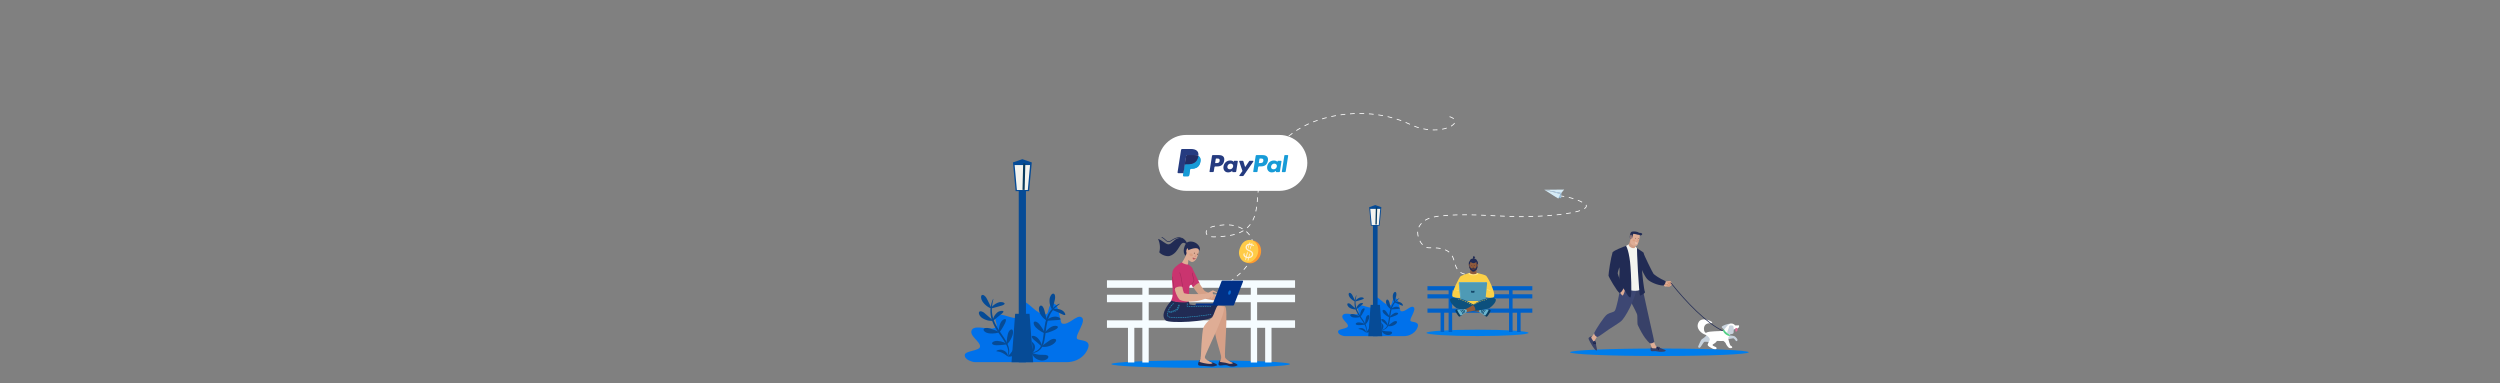 <?xml version="1.0" encoding="utf-8"?>
<!-- Generator: Adobe Illustrator 23.0.4, SVG Export Plug-In . SVG Version: 6.00 Build 0)  -->
<svg version="1.1" id="image" xmlns="http://www.w3.org/2000/svg" xmlns:xlink="http://www.w3.org/1999/xlink" x="0px" y="0px"
	 viewBox="0 0 6339.7 971.7" style="enable-background:new 0 0 6339.7 971.7;" xml:space="preserve">
<rect x="0" y="0" width="6339.7" height="971.7" fill="#808080" stroke="none"/>
<style type="text/css">
	.st0{fill:#007DEB;}
	.st1{fill:none;stroke:#FFFFFF;stroke-width:2;stroke-miterlimit:10;stroke-dasharray:12;}
	.st2{fill:#FF9A2E;}
	.st3{fill:#FFCB48;}
	.st4{fill:#FFF0D2;}
	.st5{fill:#F5FCFF;}
	.st6{fill:#212B54;}
	.st7{fill:#D6A087;}
	.st8{fill:#DFAD95;}
	.st9{fill:#CA346F;}
	.st10{fill:#A92B5D;}
	.st11{fill:#2A93BD;}
	.st12{fill:#003087;}
	.st13{fill:#0869D1;}
	.st14{clip-path:url(#SVGID_2_);}
	.st15{fill:#FFFFFF;}
	.st16{fill:#D5EAF5;}
	.st17{fill:#AACBE8;}
	.st18{fill:#92BDDD;}
	.st19{fill:#0061C9;}
	.st20{fill:#FBD047;}
	.st21{fill:#FCE288;}
	.st22{fill:#8F5B3D;}
	.st23{fill:#4E9AB5;}
	.st24{fill:#6AB4CF;}
	.st25{fill:#0B3C5F;}
	.st26{fill:#4482B3;}
	.st27{fill:#0C507D;}
	.st28{fill:#69B3CD;}
	.st29{fill:#384168;}
	.st30{fill:#141C47;}
	.st31{fill:#3D4773;}
	.st32{fill:#F4F4EF;}
	.st33{fill:#D19E86;}
	.st34{fill:#C78767;}
	.st35{fill:#C8D3DE;}
	.st36{fill:#DE709A;}
	.st37{fill:#51CF85;}
	.st38{fill:#0071EB;}
	.st39{fill:#064B96;}
	.st40{fill-rule:evenodd;clip-rule:evenodd;fill:#B6585B;}
	.st41{fill-rule:evenodd;clip-rule:evenodd;fill:#361F17;}
	.st42{fill-rule:evenodd;clip-rule:evenodd;fill:#D48B7A;}
	
		.st43{fill-rule:evenodd;clip-rule:evenodd;fill:#632D2C;stroke:#8F5B3D;stroke-width:0.5;stroke-linecap:round;stroke-linejoin:round;}
	.st44{fill-rule:evenodd;clip-rule:evenodd;fill:#200B30;}
	.st45{fill:none;stroke:#703400;stroke-width:0.5;stroke-linecap:round;stroke-linejoin:round;stroke-miterlimit:10;}
	.st46{opacity:0.536;fill:#D99575;enable-background:new    ;}
	.st47{fill:none;stroke:#CF8372;stroke-width:0.75;}
	.st48{fill-rule:evenodd;clip-rule:evenodd;fill:#FFFFFF;stroke:#DFA081;stroke-miterlimit:10;}
	.st49{fill:#179BD7;}
	.st50{fill:#253B80;}
	.st51{fill:#222D65;}
</style>
<ellipse class="st0" cx="3044.8" cy="923.3" rx="226.5" ry="9.5"/>
<path class="st1" d="M3118,715.3c18.5-14,37.1-28.9,49-48.7s16.1-46.1,4.5-66.2c-8.7-15.1-25-24.7-42-28.3s-34.7-1.8-51.8,1.9
	c-9.5,2-21.3,8.5-18.7,17.8c2.2,7.9,12.7,9.2,20.9,8.9c30.7-1.1,64.8-3.8,86-26.1c25.4-26.8,21-68.8,26.5-105.3
	c11.7-78.1,77.1-141.3,152.2-165.4s161.1-22,232.4,12c76.2,36.3,149.3-9.6,92.8-21.6"/>
<g>
	<g>
		<g>
			<path class="st2" d="M3188.3,614.5c-10.2-8.1-25.2-4.9-32.7,4.8c-2.8,3.6-4.4,7.6-5.2,11.8c-0.9,1.9-1.6,3.9-2,6
				c-2.8,11.9,3.1,26,16,29.9c13.2,4.1,26.2-6.5,31-17.5C3200.3,638,3198.8,622.9,3188.3,614.5z"/>
		</g>
	</g>
	<g>
		<g>
			<path class="st3" d="M3181.7,612.8c-9.8-8-24.4-4.6-31.6,5c-2.7,3.6-5.8,10.2-7.5,16.6c-3,11.9,3.1,27,15.5,30.9
				c12.8,3.9,25.3-6.7,30.1-17.8C3193.1,636.1,3191.8,621.1,3181.7,612.8z"/>
		</g>
	</g>
	<g>
		<g>
			<g>
				<path class="st4" d="M3179.8,622.2c-4.3-4.6-12.8-6.2-17.9-2c-4.7,3.9-4.4,10.7,0.5,14.2c2.7,2,6.1,2.7,8.9,4.6
					c3.2,2.1,4.7,6.2,2.1,9.4c-2.5,3-7.1,3.6-10.7,2.8c-4.7-1.1-7.2-4-6.7-8.7c0.1-0.6-0.5-1-1-0.7c-3,1.6-2.3,5.8-0.6,8.1
					c2,2.9,5.8,4.4,9.2,4.8c6.5,0.8,14.3-2.6,14.4-10c0-3.2-1.6-6.1-4.2-7.9c-3.1-2.3-7.4-2.9-10.2-5.6c-3.1-3-1.6-7.7,2.1-9.3
					c4.3-1.9,9.1,0.3,13,2.2C3179.7,624.6,3180.6,623.1,3179.8,622.2L3179.8,622.2z"/>
			</g>
		</g>
	</g>
	<g>
		<g>
			<g>
				<path class="st4" d="M3170,613.7c-1.9,1.9-2.7,5.1-3.5,7.6c-1,2.8-2.2,6-2.2,9c0,0.6,0.9,0.8,1.2,0.2c1.2-2.6,1.6-5.7,2.5-8.4
					c0.8-2.6,2.3-5.5,2.5-8.2C3170.4,613.6,3170.1,613.6,3170,613.7L3170,613.7z"/>
			</g>
		</g>
	</g>
	<g>
		<g>
			<g>
				<path class="st4" d="M3163.6,638.3c-2,2.6-2.5,6.7-3.3,9.9c-0.5,2-1.1,3.9-1.6,5.9c-0.4,1.7-1.1,3.4-0.9,5.2
					c0.1,0.4,0.7,0.8,1,0.3c2-2.6,2.4-6.9,3.2-10c0.9-3.3,2.7-7.6,2.2-11.1C3164.3,638.3,3163.9,638,3163.6,638.3L3163.6,638.3z"/>
			</g>
		</g>
	</g>
	<g>
		<g>
			<g>
				<path class="st4" d="M3175.3,615.6c-2,1.3-2.5,5.1-3.3,7.2c-1,3-2.7,6.3-2.8,9.4c0,0.4,0.6,0.7,0.9,0.3c1.7-2.4,2.3-5.7,3.3-8.4
					c0.8-2.4,2.9-6,2.1-8.5C3175.5,615.6,3175.4,615.6,3175.3,615.6L3175.3,615.6z"/>
			</g>
		</g>
	</g>
	<g>
		<g>
			<g>
				<path class="st4" d="M3169,642.5c-2,2.5-2.3,6.7-3.1,9.7c-0.5,1.9-1,3.9-1.5,5.8c-0.3,1.4-0.7,2,0,3.3c0.1,0.1,0.3,0.1,0.4,0.1
					c1.2-0.8,1.1-1.6,1.5-3c0.4-1.8,0.9-3.6,1.3-5.4c0.8-3.1,2.6-7.3,1.9-10.4C3169.4,642.5,3169.1,642.3,3169,642.5L3169,642.5z"/>
			</g>
		</g>
	</g>
</g>
<g id="character6">
	<g>
		<rect x="2896.9" y="723.9" class="st5" width="16.1" height="195.4"/>
		<rect x="3171.8" y="723.9" class="st5" width="16.1" height="195.4"/>
		<rect x="3208.3" y="819.7" class="st5" width="16.1" height="99.5"/>
		<rect x="2860.4" y="819.7" class="st5" width="16.1" height="99.5"/>
		<g>
			<rect x="2807.1" y="710.8" class="st5" width="477" height="19"/>
			<rect x="2807.1" y="747.4" class="st5" width="477" height="19"/>
			<rect x="2807.1" y="812.3" class="st5" width="477" height="19"/>
		</g>
	</g>
	<g>
		<path class="st6" d="M3040,635.8c2.7,0.1,5.4-6.5-1.5-14.6c-8.4-9.9-22.8-10.5-28.5-6.1c-6.8,5.2-12.5,25.2-3.8,32.8
			S3040,635.8,3040,635.8z"/>
		<g>
			<path class="st7" d="M3056.4,774.1c4.6-0.7,40.7-1.3,49.9,2.7s-1.7,118.2,0.2,128.7c0.4,2.4-8.9,2.4-9.3,0.3
				c-1.7-9-14.1-47.8-15.6-59c-1.5-11.3,1.8-43.1,1.8-43.1s-29.3-0.5-36.7,3.2C3039.1,810.6,3056.4,774.1,3056.4,774.1z"/>
			<path class="st8" d="M3055.3,773.5c4.6-0.7,38.8-0.5,47.1,5.1c11.4,7.7-45.9,117.8-47.3,127.4c-0.4,2.6-10.1,3.4-10.1,1.4
				s2.8-64.4,6.3-75.2c4.7-14.1,25.3-29.2,25.3-29.2s-14.4,3.9-22.7,4.1C3039.7,807.2,3055.3,773.5,3055.3,773.5z"/>
		</g>
		<path class="st6" d="M2975.7,756.1c-0.7,2-12.2,12.3-19.1,25c-5.4,9.9-10.1,22.4-0.8,31.3c9,8.6,109.9,3.4,118.7-9
			c5-7,7.8-22.6,14.4-29.7c2-2.1-50.3,3.4-72.2-1.5c-0.6-5.3-3.5-9.6-4.7-10.6c-1.8-1.4-13.5,4.9-28.1,3
			C2973.3,763.2,2976.2,754.6,2975.7,756.1z"/>
		<path class="st9" d="M3023.3,679.7c3.1,6.1,12.7,26.7,18.3,37.6c2.1,4.1-14.9,14-16.4,11.4c-8.2-14.1-18.5-33.4-18.5-33.4
			L3023.3,679.7z"/>
		<path class="st7" d="M3041.1,717.9c6.5,10.6,12.3,18.7,14.3,20.3c4.3,3.5,51.1,18,51.1,18l-6.8,7.9c0,0-36.8-2.8-50.3-9.3
			c-6-2.9-17.4-16.1-23.1-26.1C3025.3,727,3039.6,715.4,3041.1,717.9z"/>
		<path class="st9" d="M3000.1,664.4c-3.3,0-19.1,9.8-24.6,18.8c-6.7,11-1.5,44.8-1.7,54.2c-0.2,9.8,0.5,14.9-3.4,23.7
			c-2,4.5,38.5,8.1,42.9,4.1c3.3-3,0.4-39.1,4.3-41.4c3.5-2.1,6.2-4.6,7.6-9.2c0.8-2.7-3.1-13.8-3.5-20.9
			c-0.4-8.2,1.9-12.9,1.7-13.9C3022.5,676.1,3005.8,664.4,3000.1,664.4z"/>
		<path class="st8" d="M3040.1,638c-4.6,22.3-12.3,25.6-16.3,26.3c-4.1,0.7-10.1-5.3-10.1-5.3s-0.8,8-1.2,11.1
			c-0.4,3-14.4-2.7-15-4.1c-0.4-1,8.8-11.6,11.8-25.1c-2.8-0.7,0-10.7,1.4-11c2.2-0.6,2.5,2.5,2.7,4.7
			C3022.2,629.8,3042.9,624.4,3040.1,638z"/>
		<path class="st6" d="M3009.9,616c-5.7-12.5-16.3-14.5-24.9-10.9c-8.6,3.6-14.6,14.4-21.9,14.5c-7.5,0.1-17.1-11.5-26.4-13.7
			c5.2,11.2,6.1,24.5,3,33.9c7.6,8.5,20.8,10.9,26,9.4c27.2-8.2,25.4-44,42.4-30.3C3022.4,630.3,3009.9,616,3009.9,616z"/>
		<g>
			<path class="st6" d="M2963.6,613.7c-0.5,0-1,0-1.6-0.1c-2.9-0.5-5.3-2.7-7.8-5.1c-2.3-2.1-4.9-4.5-8.2-6
				c-0.4-0.2-0.6-0.7-0.4-1.1c0.2-0.4,0.7-0.6,1.1-0.4c3.6,1.6,6.3,4.1,8.6,6.3c2.4,2.3,4.5,4.3,6.9,4.7c3.1,0.5,5.3-0.9,8.6-3.1
				c2.7-1.8,6-4,10.9-5.8c7.4-2.8,15-1.5,20.8,3.5c0.3,0.3,0.4,0.8,0.1,1.2c-0.3,0.3-0.8,0.4-1.2,0.1c-5.3-4.6-12.3-5.8-19.1-3.2
				c-4.7,1.8-8,3.9-10.6,5.6C2969,612.1,2966.6,613.7,2963.6,613.7z"/>
		</g>
		<path class="st8" d="M2998.4,728.5c0.5,3.9,2.9,12.8,3.8,14.2c2.7,4.5,45.4,3.7,54.9,2.2c3.6-0.6,4.7,9.1,2.4,10.7
			c-10,7.2-49.7,14.2-67.7,4.7c-1.1-0.6-8.8-9.1-12.7-26.8C2977.8,727.4,2997.8,724.2,2998.4,728.5z"/>
		<path class="st8" d="M3057.9,744.8c6-1,16-8.5,17.6-8.5s10.3,4.5,11.5,5.5c0.5,0.4-1.1,1.5-3,1.2c-2.6-0.5-5.9-2.5-6.3-2.4
			c-0.5,0.2-2.7,0.5-2.7,1.6c0,0.5,2.2,6.3,2.4,7.3c0.3,1.4-7.7,11.7-7.1,5.9c0.1-0.9,2.3-3.2,2.1-3.8c-0.1-0.2-0.9,0.2-1.7,0.5
			c-7.9,8.7-11.8,2.6-12.7,2C3057.9,754,3055.6,745.1,3057.9,744.8z"/>
		<g>
			<path class="st6" d="M3043.7,912.5c-3.2,0.9-8,12.4-3.9,14.1c3.2,1.3,6.4,1,12.4,1.4c7,0.4,12.1,1.1,20.3,1.5
				c3.8,0.2,9.5-1.1,13.1-2.7c6.4-2.9-22.3-11.6-22.3-11.6S3050,910.7,3043.7,912.5z"/>
			<path class="st8" d="M3055.1,905.7c0.7,5.8,11.3,10.6,18.4,14c1.6,0.8,2.7,2.8-5.8,3.1c-6,0.3-24.1-3.6-25.7-5.4
				c-1.5-1.8,3.2-4.9,3.2-12.5C3045.2,902.4,3054.8,903.2,3055.1,905.7z"/>
		</g>
		<g>
			<path class="st6" d="M3095.4,912.5c-3.2,0.9-8,12.4-3.9,14.1c3.2,1.3,10.6-0.9,16.6-0.6c7,0.4,6.7,3.1,14.9,3.5
				c3.8,0.2,9.8,0,14.4-2.7c6-3.6-22.3-11.6-22.3-11.6S3101.8,910.7,3095.4,912.5z"/>
			<path class="st7" d="M3106.4,905.2c0.7,5.8,11.7,11.1,18.8,14.5c1.6,0.8,2.7,2.8-5.8,3.1c-2.6,0.1-6.8-2-11.7-2.9
				c-6.3-1.2-13.1-1.5-14-2.6c-1.5-1.8,3.7-5,3.2-12.5C3096.7,902.4,3106.1,902.7,3106.4,905.2z"/>
		</g>
		<g>
			<path class="st10" d="M3021.3,721.8c-0.3,0-0.5-0.1-0.7-0.4c-0.3-0.4-0.2-0.9,0.2-1.2c2-1.3,5.7-6,5.9-8.4s-0.8-5.9-1.9-9.3
				c-1.1-3.5-2.2-7.2-2-10.1c0-0.5,0.4-0.8,0.9-0.8s0.8,0.4,0.8,0.9c-0.2,2.6,0.9,6.1,2,9.5c1.1,3.7,2.2,7.1,2,9.9
				c-0.3,3.2-4.5,8.2-6.6,9.6C3021.6,721.8,3021.4,721.8,3021.3,721.8z"/>
		</g>
		<g>
			<path class="st10" d="M2999,727.3c-0.4,0-0.7-0.3-0.8-0.6c-0.3-1.3-0.7-3.9-1.2-7.3c-1.3-8.5-3.4-22.8-6-27.4
				c-0.2-0.4-0.1-0.9,0.3-1.1c0.4-0.2,0.9-0.1,1.1,0.3c2.7,4.8,4.8,18.7,6.2,27.9c0.5,3.3,0.9,5.9,1.2,7.1c0.1,0.4-0.2,0.9-0.6,1
				C2999.1,727.3,2999.1,727.3,2999,727.3z"/>
		</g>
		<g>
			<path class="st10" d="M2978.1,733.5c-0.3,0-0.6-0.2-0.8-0.5c-1.4-3.4-4.8-27-4.9-30.8c0-0.5,0.3-0.8,0.8-0.9
				c0.5,0,0.8,0.3,0.9,0.8c0.1,3.8,3.6,27.3,4.8,30.2c0.2,0.4,0,0.9-0.4,1.1C2978.3,733.5,2978.2,733.5,2978.1,733.5z"/>
		</g>
		<g>
			<path class="st11" d="M2983.1,806.5c-0.4,0-0.8,0-1.1,0c-0.5,0-0.8-0.4-0.8-0.8c0-0.5,0.4-0.8,0.8-0.8l0,0c0.9,0,1.9,0,2.9,0l0,0
				c0.5,0,0.8,0.4,0.8,0.8c0,0.5-0.4,0.8-0.8,0.8C2984.3,806.5,2983.7,806.5,2983.1,806.5z M2979.1,806.4L2979.1,806.4
				c-1,0-2-0.1-2.9-0.1c-0.5,0-0.8-0.4-0.8-0.9s0.4-0.8,0.9-0.8c0.9,0,1.9,0.1,2.9,0.1c0.5,0,0.8,0.4,0.8,0.8
				C2979.9,806.1,2979.5,806.4,2979.1,806.4z M2987.8,806.4c-0.4,0-0.8-0.4-0.8-0.8c0-0.5,0.4-0.8,0.8-0.8c1,0,1.9,0,2.9-0.1
				c0.5,0,0.8,0.3,0.9,0.8s-0.3,0.8-0.8,0.9C2989.8,806.4,2988.8,806.4,2987.8,806.4L2987.8,806.4z M2993.6,806.2
				c-0.4,0-0.8-0.3-0.8-0.8s0.3-0.8,0.8-0.9c1,0,1.9-0.1,2.9-0.1c0.5,0,0.8,0.3,0.9,0.8c0,0.5-0.3,0.8-0.8,0.9
				C2995.6,806.1,2994.6,806.2,2993.6,806.2L2993.6,806.2z M2973.3,806.1L2973.3,806.1c-1.1-0.1-2.1-0.2-3-0.3
				c-0.5-0.1-0.8-0.5-0.7-0.9c0.1-0.5,0.5-0.8,0.9-0.7c0.9,0.1,1.8,0.2,2.9,0.3c0.5,0,0.8,0.4,0.8,0.9
				C2974.1,805.8,2973.7,806.1,2973.3,806.1z M2999.4,805.9c-0.4,0-0.8-0.3-0.8-0.8s0.3-0.8,0.8-0.9c1-0.1,1.9-0.1,2.9-0.2
				c0.5,0,0.9,0.3,0.9,0.8s-0.3,0.9-0.8,0.9C3001.4,805.8,3000.4,805.9,2999.4,805.9C2999.5,805.9,2999.4,805.9,2999.4,805.9z
				 M3005.2,805.6c-0.4,0-0.8-0.3-0.8-0.8s0.3-0.9,0.8-0.9c1-0.1,1.9-0.1,2.9-0.2c0.5,0,0.9,0.3,0.9,0.8s-0.3,0.9-0.8,0.9
				C3007.2,805.4,3006.2,805.5,3005.2,805.6C3005.3,805.6,3005.2,805.6,3005.2,805.6z M2967.5,805.4c-0.1,0-0.1,0-0.2,0
				c-1.1-0.2-2.1-0.5-2.9-0.8c-0.4-0.1-0.7-0.6-0.5-1.1s0.6-0.7,1.1-0.5c0.8,0.3,1.7,0.5,2.7,0.7c0.4,0.1,0.7,0.5,0.7,1
				C2968.3,805.1,2967.9,805.4,2967.5,805.4z M3011,805.1c-0.4,0-0.8-0.3-0.8-0.8s0.3-0.9,0.8-0.9c1-0.1,1.9-0.2,2.9-0.2
				c0.5,0,0.9,0.3,0.9,0.8s-0.3,0.9-0.8,0.9C3013,805,3012.1,805,3011,805.1C3011.1,805.1,3011,805.1,3011,805.1z M3016.8,804.6
				c-0.4,0-0.8-0.3-0.8-0.8s0.3-0.9,0.8-0.9c1-0.1,1.9-0.2,2.9-0.3c0.5,0,0.9,0.3,0.9,0.7c0,0.5-0.3,0.9-0.7,0.9
				C3018.8,804.5,3017.9,804.5,3016.8,804.6C3016.9,804.6,3016.8,804.6,3016.8,804.6z M3022.6,804.1c-0.4,0-0.8-0.3-0.8-0.7
				c0-0.5,0.3-0.9,0.7-0.9c1-0.1,1.9-0.2,2.9-0.3c0.5,0,0.9,0.3,0.9,0.7c0,0.5-0.3,0.9-0.7,0.9
				C3024.6,803.9,3023.7,804,3022.6,804.1C3022.7,804.1,3022.6,804.1,3022.6,804.1z M3028.4,803.5c-0.4,0-0.8-0.3-0.8-0.7
				c0-0.5,0.3-0.9,0.7-0.9c1-0.1,1.9-0.2,2.9-0.3c0.5,0,0.9,0.3,0.9,0.7s-0.3,0.9-0.7,0.9C3030.4,803.3,3029.5,803.4,3028.4,803.5
				C3028.5,803.5,3028.4,803.5,3028.4,803.5z M2962.2,803.3c-0.2,0-0.4-0.1-0.5-0.2c-0.5-0.4-0.8-0.9-1-1.3c-0.2-0.5-0.4-1-0.5-1.7
				c-0.1-0.5,0.2-0.9,0.7-1s0.9,0.2,1,0.7s0.2,1,0.4,1.3c0.1,0.3,0.3,0.5,0.6,0.7c0.3,0.3,0.4,0.8,0.1,1.2
				C2962.6,803.2,2962.4,803.3,2962.2,803.3z M3034.2,802.9c-0.4,0-0.8-0.3-0.8-0.7c-0.1-0.5,0.3-0.9,0.7-0.9c1-0.1,1.9-0.2,2.9-0.3
				c0.5-0.1,0.9,0.3,0.9,0.7c0.1,0.5-0.3,0.9-0.7,0.9C3036.2,802.7,3035.2,802.8,3034.2,802.9L3034.2,802.9z M3039.9,802.2
				c-0.4,0-0.8-0.3-0.8-0.7c-0.1-0.5,0.3-0.9,0.7-0.9c1-0.1,1.9-0.2,2.9-0.3c0.5-0.1,0.9,0.3,0.9,0.7c0.1,0.5-0.3,0.9-0.7,0.9
				C3042,802,3041,802.1,3039.9,802.2C3040,802.2,3040,802.2,3039.9,802.2z M3045.7,801.6c-0.4,0-0.8-0.3-0.8-0.7
				c-0.1-0.5,0.3-0.9,0.7-0.9c1-0.1,1.9-0.2,2.9-0.4c0.5-0.1,0.9,0.3,0.9,0.7c0.1,0.5-0.3,0.9-0.7,0.9
				C3047.8,801.3,3046.8,801.4,3045.7,801.6C3045.8,801.6,3045.8,801.6,3045.7,801.6z M3051.5,800.8c-0.4,0-0.8-0.3-0.8-0.7
				c-0.1-0.5,0.3-0.9,0.7-0.9c1-0.1,2-0.2,2.9-0.4c0.5-0.1,0.9,0.3,0.9,0.7c0.1,0.5-0.3,0.9-0.7,0.9
				C3053.6,800.5,3052.6,800.6,3051.5,800.8C3051.6,800.8,3051.5,800.8,3051.5,800.8z M3057.3,800.1c-0.4,0-0.8-0.3-0.8-0.7
				c-0.1-0.5,0.3-0.9,0.7-0.9c1-0.1,2-0.3,2.9-0.4c0.5-0.1,0.9,0.3,0.9,0.7c0.1,0.5-0.3,0.9-0.7,0.9
				C3059.4,799.8,3058.4,799.9,3057.3,800.1L3057.3,800.1z M3063,799.3c-0.4,0-0.8-0.3-0.8-0.7c-0.1-0.5,0.3-0.9,0.7-0.9
				c1.1-0.1,2-0.3,2.9-0.4c0.5-0.1,0.9,0.3,0.9,0.7c0.1,0.5-0.3,0.9-0.7,0.9C3065.1,799,3064.2,799.2,3063,799.3
				C3063.1,799.3,3063.1,799.3,3063,799.3z M3068.8,798.5c-0.4,0-0.8-0.3-0.8-0.7c-0.1-0.5,0.3-0.9,0.7-0.9c1.2-0.2,1.8-0.3,1.8-0.3
				c0.5-0.1,0.9,0.2,0.9,0.7c0.1,0.5-0.2,0.9-0.7,0.9C3070.7,798.2,3070.1,798.3,3068.8,798.5L3068.8,798.5z M2960.7,797.9
				L2960.7,797.9c-0.5,0-0.8-0.4-0.8-0.8c0-0.9,0.1-2,0.3-3c0.1-0.5,0.5-0.8,0.9-0.7c0.5,0.1,0.8,0.5,0.7,0.9
				c-0.1,1-0.2,1.9-0.2,2.8C2961.6,797.5,2961.2,797.9,2960.7,797.9z M2961.6,792.1c-0.1,0-0.1,0-0.2,0c-0.4-0.1-0.7-0.6-0.6-1
				c0.2-0.9,0.5-1.9,0.9-2.8c0.1-0.4,0.6-0.7,1.1-0.5c0.4,0.1,0.7,0.6,0.5,1.1c-0.3,0.9-0.6,1.8-0.8,2.7
				C2962.3,791.9,2961.9,792.1,2961.6,792.1z M2963.5,786.7c-0.1,0-0.2,0-0.3-0.1c-0.4-0.2-0.6-0.7-0.4-1.1c0.4-0.9,0.8-1.8,1.3-2.7
				c0.2-0.4,0.7-0.6,1.1-0.3c0.4,0.2,0.6,0.7,0.3,1.1c-0.4,0.8-0.9,1.7-1.2,2.6C2964.1,786.5,2963.8,786.7,2963.5,786.7z
				 M2966.2,781.5c-0.1,0-0.3,0-0.4-0.1c-0.4-0.2-0.5-0.8-0.3-1.1c0.5-0.8,1.1-1.7,1.6-2.5c0.3-0.4,0.8-0.5,1.2-0.2s0.5,0.8,0.2,1.2
				c-0.6,0.8-1.1,1.6-1.6,2.4C2966.7,781.4,2966.4,781.5,2966.2,781.5z M2969.6,776.8c-0.2,0-0.4-0.1-0.5-0.2
				c-0.4-0.3-0.4-0.8-0.1-1.2c0.6-0.8,1.3-1.5,1.9-2.2c0.3-0.3,0.8-0.4,1.2,0c0.3,0.3,0.4,0.8,0,1.2c-0.7,0.7-1.3,1.4-1.9,2.1
				C2970,776.7,2969.8,776.8,2969.6,776.8z M2973.5,772.6c-0.2,0-0.4-0.1-0.6-0.3c-0.3-0.3-0.3-0.9,0-1.2c0.7-0.7,1.4-1.3,2.2-2
				c0.3-0.3,0.9-0.3,1.2,0.1c0.3,0.3,0.3,0.9-0.1,1.2c-0.7,0.6-1.4,1.3-2.1,1.9C2973.9,772.5,2973.7,772.6,2973.5,772.6z"/>
		</g>
		<g>
			<path class="st11" d="M2965,790.5h-0.1c-0.5,0-0.8-0.4-0.8-0.8c0-0.5,0.4-0.8,0.8-0.8h0.1c0.8,0,1.7,0,2.5-0.1
				c0.5,0,0.8,0.3,0.9,0.8c0,0.5-0.3,0.8-0.8,0.9C2966.7,790.5,2965.8,790.5,2965,790.5z M2970.4,790.2c-0.4,0-0.8-0.3-0.8-0.7
				c-0.1-0.5,0.3-0.9,0.7-0.9c1-0.1,1.9-0.3,2.8-0.5c0.4-0.1,0.9,0.2,1,0.6c0.1,0.4-0.2,0.9-0.6,1c-0.9,0.2-1.9,0.4-2.9,0.5
				C2970.5,790.2,2970.4,790.2,2970.4,790.2z M2976.1,789c-0.4,0-0.7-0.2-0.8-0.6c-0.1-0.4,0.1-0.9,0.5-1c0.9-0.3,1.8-0.6,2.6-1
				c0.4-0.2,0.9,0,1.1,0.4c0.2,0.4,0,0.9-0.4,1.1c-0.9,0.4-1.8,0.8-2.8,1.1C2976.2,789,2976.2,789,2976.1,789z M2981.3,786.5
				c-0.3,0-0.5-0.1-0.7-0.4c-0.2-0.4-0.1-0.9,0.2-1.1c0.8-0.5,1.5-1.1,2.2-1.7c0.3-0.3,0.9-0.3,1.2,0s0.3,0.9,0,1.2
				c-0.7,0.7-1.5,1.3-2.4,1.9C2981.6,786.5,2981.5,786.5,2981.3,786.5z M2985.5,782.6c-0.2,0-0.3,0-0.5-0.2
				c-0.4-0.3-0.5-0.8-0.2-1.2c0.5-0.7,1-1.5,1.3-2.4c0.2-0.4,0.7-0.6,1.1-0.4c0.4,0.2,0.6,0.7,0.4,1.1c-0.4,0.9-0.9,1.8-1.5,2.7
				C2986,782.4,2985.8,782.6,2985.5,782.6z M2987.8,777.3c-0.1,0-0.1,0-0.2,0c-0.4-0.1-0.7-0.5-0.6-1c0.2-0.9,0.3-1.8,0.3-2.7
				c0-0.5,0.4-0.8,0.8-0.8c0.5,0,0.8,0.4,0.8,0.8c0,1-0.1,2.1-0.3,3C2988.5,777,2988.2,777.3,2987.8,777.3z"/>
		</g>
		<g>
			<path class="st11" d="M2964.3,792.9c-0.5,0-0.8-0.4-0.8-0.8c0-0.5,0.4-0.8,0.8-0.8c0.4,0,0.8,0,1.2,0c0.5,0,0.8,0.4,0.8,0.8
				c0,0.5-0.4,0.8-0.8,0.8C2965.2,792.9,2964.7,792.9,2964.3,792.9L2964.3,792.9z M2968.5,792.8c-0.4,0-0.8-0.3-0.8-0.8
				s0.3-0.9,0.8-0.9c1-0.1,1.9-0.2,2.8-0.3c0.5-0.1,0.9,0.3,0.9,0.7c0.1,0.5-0.3,0.9-0.7,0.9
				C2970.5,792.6,2969.5,792.7,2968.5,792.8L2968.5,792.8z M2974.2,792c-0.4,0-0.7-0.3-0.8-0.7s0.2-0.9,0.6-1
				c0.9-0.2,1.9-0.4,2.7-0.7c0.4-0.1,0.9,0.1,1,0.5s-0.1,0.9-0.5,1c-0.9,0.3-1.9,0.5-2.9,0.7C2974.3,792,2974.3,792,2974.2,792z
				 M2979.7,790.2c-0.3,0-0.6-0.2-0.8-0.5c-0.2-0.4,0-0.9,0.4-1.1c0.9-0.4,1.7-0.8,2.5-1.3c0.4-0.2,0.9-0.1,1.1,0.3
				c0.2,0.4,0.1,0.9-0.3,1.1c-0.8,0.5-1.7,1-2.7,1.4C2980,790.2,2979.8,790.2,2979.7,790.2z M2984.7,787.2c-0.2,0-0.5-0.1-0.6-0.3
				c-0.3-0.3-0.3-0.9,0.1-1.2c0.7-0.6,1.4-1.3,1.9-2c0.3-0.4,0.8-0.4,1.2-0.1c0.4,0.3,0.4,0.8,0.1,1.2c-0.6,0.8-1.4,1.5-2.1,2.2
				C2985,787.2,2984.8,787.2,2984.7,787.2z M2988.3,782.8c-0.1,0-0.3,0-0.4-0.1c-0.4-0.2-0.6-0.7-0.3-1.1c0.4-0.8,0.8-1.6,1.1-2.5
				c0.1-0.4,0.6-0.7,1-0.5c0.4,0.1,0.7,0.6,0.5,1c-0.3,1-0.7,1.9-1.2,2.8C2988.9,782.6,2988.6,782.8,2988.3,782.8z M2990.1,777.3
				h-0.1c-0.5-0.1-0.8-0.5-0.7-1c0.1-0.9,0.2-1.8,0.2-2.8c0-0.5,0.4-0.8,0.8-0.8c0.5,0,0.8,0.4,0.8,0.8c0,1-0.1,2-0.3,3
				C2990.9,777,2990.5,777.3,2990.1,777.3z"/>
		</g>
		<g>
			<path class="st11" d="M3026.8,778c-0.5,0-0.8-0.4-0.8-0.8c0-0.5,0.4-0.8,0.8-0.8c0.9,0,1.9,0,2.9,0l0,0c0.5,0,0.8,0.4,0.8,0.8
				c0,0.5-0.4,0.8-0.8,0.8C3028.7,778,3027.8,778,3026.8,778L3026.8,778z M3023.9,778L3023.9,778c-1,0-2,0-2.9,0
				c-0.5,0-0.8-0.4-0.8-0.8c0-0.5,0.4-0.8,0.8-0.8l0,0c0.9,0,1.9,0,2.9,0c0.5,0,0.8,0.4,0.8,0.8S3024.4,778,3023.9,778z M3032.6,778
				c-0.5,0-0.8-0.4-0.8-0.8c0-0.5,0.4-0.8,0.8-0.8c1,0,1.9,0,2.9,0l0,0c0.5,0,0.8,0.4,0.8,0.8c0,0.5-0.4,0.8-0.8,0.8
				C3034.6,778,3033.6,778,3032.6,778L3032.6,778z M3018.1,778L3018.1,778c-1.1,0-2.1,0-2.9-0.1c-0.5,0-0.8-0.4-0.8-0.9
				s0.4-0.8,0.9-0.8c0.9,0,1.8,0.1,2.9,0.1c0.5,0,0.8,0.4,0.8,0.8C3018.9,777.6,3018.5,778,3018.1,778z M3038.4,777.9
				c-0.5,0-0.8-0.4-0.8-0.8c0-0.5,0.4-0.8,0.8-0.8c1,0,1.9,0,2.9,0c0.4,0,0.8,0.4,0.8,0.8c0,0.5-0.4,0.8-0.8,0.8
				C3040.4,777.9,3039.4,777.9,3038.4,777.9L3038.4,777.9z M3044.2,777.9c-0.5,0-0.8-0.4-0.8-0.8c0-0.5,0.4-0.8,0.8-0.8h2.9
				c0.5,0,0.8,0.4,0.8,0.8c0,0.5-0.4,0.8-0.8,0.8H3044.2C3044.3,777.9,3044.3,777.9,3044.2,777.9z M3050.1,777.8
				c-0.5,0-0.8-0.4-0.8-0.8c0-0.5,0.4-0.8,0.8-0.8h2.9c0.5,0,0.8,0.4,0.8,0.8c0,0.5-0.4,0.8-0.8,0.8H3050.1L3050.1,777.8z
				 M3012.3,777.7C3012.3,777.7,3012.2,777.7,3012.3,777.7c-1.7-0.1-2.2-0.3-2.5-0.7c-0.2-0.4-0.3-0.8-0.3-1.4v-0.1
				c0-0.5,0.4-0.8,0.9-0.8s0.8,0.4,0.8,0.9v0.1c0,0.1,0,0.2,0,0.3c0.2,0,0.6,0.1,1.2,0.1c0.5,0,0.8,0.4,0.8,0.9
				C3013.1,777.4,3012.7,777.7,3012.3,777.7z M3011.2,776.2L3011.2,776.2L3011.2,776.2z M3010.9,775.9L3010.9,775.9L3010.9,775.9z
				 M3055.9,777.7c-0.5,0-0.8-0.4-0.8-0.8c0-0.5,0.4-0.8,0.8-0.8l2.9-0.1c0.5,0,0.8,0.4,0.8,0.8c0,0.5-0.4,0.8-0.8,0.8L3055.9,777.7
				L3055.9,777.7z M3061.7,777.6c-0.5,0-0.8-0.4-0.8-0.8c0-0.5,0.4-0.8,0.8-0.8l2.9-0.1c0.5,0,0.8,0.4,0.8,0.8
				c0,0.5-0.4,0.8-0.8,0.8L3061.7,777.6L3061.7,777.6z M3067.5,777.5c-0.4,0-0.8-0.4-0.8-0.8c0-0.5,0.4-0.8,0.8-0.8
				c1.5,0,2.5-0.1,2.9-0.1c0.5,0,0.8,0.4,0.8,0.8c0,0.5-0.4,0.8-0.8,0.8C3070,777.4,3069,777.5,3067.5,777.5L3067.5,777.5z
				 M3010.7,773.5L3010.7,773.5c-0.5,0-0.9-0.5-0.8-0.9c0-0.3,0-0.6,0-0.8c0-0.6-0.1-1.2-0.2-1.8c-0.1-0.4,0.2-0.9,0.6-1
				c0.4-0.1,0.9,0.2,1,0.6c0.2,0.7,0.3,1.4,0.3,2.1c0,0.3,0,0.7-0.1,1C3011.5,773.2,3011.1,773.5,3010.7,773.5z"/>
		</g>
	</g>
</g>
<g>
	<path class="st12" d="M3097.7,713.2l-21.2,54.7c-0.4,1-1.3,1.7-2.4,1.7h-39.7c-1.4,0-2.6,1.2-2.6,2.6l0,0c0,1.4,1.2,2.6,2.6,2.6
		h92.5c1.1,0,2-0.7,2.4-1.7l22.9-59c0.5-1.3-0.4-2.6-1.8-2.6h-50.3C3099.1,711.6,3098.1,712.2,3097.7,713.2z"/>
	<path class="st13" d="M3121,742.8c-0.9,3.1-3,5.2-4.7,4.7s-2.4-3.4-1.5-6.4c0.9-3.1,3-5.2,4.7-4.7S3121.9,739.7,3121,742.8z"/>
</g>
<g>
	<g>
		<g>
			<g>
				<g>
					<g>
						<defs>
							<path id="SVGID_1_" d="M3244.3,484h-236.5c-39,0-70.9-31.9-70.9-70.9l0,0c0-39,31.9-70.9,70.9-70.9h236.5
								c39,0,70.9,31.9,70.9,70.9l0,0C3315.1,452.2,3283.2,484,3244.3,484z"/>
						</defs>
						<clipPath id="SVGID_2_">
							<use xlink:href="#SVGID_1_"  style="overflow:visible;"/>
						</clipPath>
						<g class="st14">
							<rect x="2900" y="286.5" class="st15" width="481.7" height="247.2"/>
						</g>
					</g>
				</g>
			</g>
		</g>
	</g>
</g>
<g>
	<path class="st1" d="M3714.7,695.3c-46.6-11.5,0-69.6-90.3-66.9c-17.2,0.5-29.6-22.3-29.4-39.5c0.1-13.1,9.3-24.8,20.7-31.3
		s24.7-8.6,37.7-10c61.8-6.7,124.2-0.2,186.3,1.7c62.2,1.9,181-6.7,183.1-26.4c2.8-9.1-49.5-28.1-77.4-26.3"/>
	<g>
		<g>
			<g>
				<polygon class="st16" points="3966.5,480.7 3959.2,489.6 3916,481.2 				"/>
			</g>
		</g>
		<g>
			<g>
				<path class="st17" d="M3959.7,489.1c-0.5,0.5-0.8,13.8-0.8,13.8l-2.2-11l-40.4-10.6L3959.7,489.1z"/>
			</g>
		</g>
		<g>
			<g>
				<polygon class="st18" points="3942.5,497.4 3958.9,502.9 3956.7,491.9 3934.8,492.1 				"/>
			</g>
		</g>
		<g>
			<g>
				<path class="st16" d="M3956.7,491.9c-0.3,0.1-4.9,11.8-4.9,11.8l-35.8-22.5L3956.7,491.9z"/>
			</g>
		</g>
	</g>
	<ellipse class="st0" cx="3746.8" cy="844.1" rx="129.4" ry="8.1"/>
	<g id="character4">
		<g>
			<rect x="3826.7" y="733" class="st19" width="9" height="108.9"/>
			<rect x="3673.5" y="733" class="st19" width="9" height="108.9"/>
			<rect x="3653.2" y="786.4" class="st19" width="9" height="55.5"/>
			<rect x="3847.1" y="786.4" class="st19" width="9" height="55.5"/>
			<g>
				<rect x="3619.9" y="725.7" class="st19" width="265.9" height="10.6"/>
				<rect x="3619.9" y="746.2" class="st19" width="265.9" height="10.6"/>
				<rect x="3619.9" y="782.4" class="st19" width="265.9" height="10.6"/>
			</g>
		</g>
		<g>
			<g>
				<path class="st20" d="M3704.3,700.2c2.6-1.6,11.4-5.1,19.6-7.3c2.3-0.6,4.5-1.1,6.6-1.4l0.2-0.4l7.5-1.4l2.7,1.8
					c2.1,0.3,4.5,0.7,6.9,1.2c8.6,1.8,18.1,4.8,20.6,6.4c3.9,2.4,23.8,41.4,20.6,52.4c-1.5,5-12.4,4.3-23.1,2.2l2.1,9.2l-35.7,16.3
					l-31.2-14.1l3.1-9.4c-9.6,0-19.4-0.9-21.3-4.7C3679.8,744.4,3700.4,702.6,3704.3,700.2z"/>
				<g>
					<path class="st21" d="M3778.7,738c-0.1,0-0.2,0-0.3-0.1c-3.5-2.6-8-2.7-8.1-2.7c-0.3,0-0.6-0.3-0.6-0.6s0.3-0.6,0.6-0.6
						c0.2,0,4.9,0.1,8.7,3c0.3,0.2,0.3,0.6,0.1,0.8C3779.1,737.9,3778.9,738,3778.7,738z"/>
				</g>
				<g>
					<path class="st21" d="M3693.6,738c-0.2,0-0.3-0.1-0.4-0.2c-0.2-0.2-0.2-0.6,0-0.8c2.1-2.1,7-1.6,7.2-1.6c0.3,0,0.5,0.3,0.5,0.6
						s-0.3,0.5-0.6,0.5c0,0-4.5-0.4-6.3,1.3C3693.9,738,3693.8,738,3693.6,738z"/>
				</g>
				<path class="st21" d="M3723.9,692.9c0,1.7,1.4,3.3,4.2,4.2c1.4,0.5,3.2,0.9,5.3,1c1.2,0.1,2.4,0.1,3.8,0.1l0,0
					c4.5-0.1,7.4-0.8,9-1.8c1.7-1,2.1-2.4,1.6-3.8c-2.4-0.5-4.8-0.9-6.9-1.2l-2.7-1.8l-7.5,1.4l-0.2,0.4
					C3728.5,691.8,3726.2,692.3,3723.9,692.9z"/>
			</g>
			<g>
				<path class="st6" d="M3727,661.9c0.6-4.3,4.8-6.3,9-6.4c-1.1-1.6-1.6-4.7,2-6.7c0.8-0.4,0.5,3.4,3.1,4.6
					c-0.7,1.2-2.1,1.2-2.9,2.3c3.6,0.5,6.8,2.5,7.5,5.6c1.4,1.2,2.2,2.9,2.3,5.5c0.1,1-0.9,11.4-1.8,13.4c-1.6,3.5-3.2,2.7-9.6,2.7
					c-8.1,0-10.2-2-10.6-3.6c-0.7-2.6-1.4-9.1-1.4-12.1C3724.6,665,3725.6,663.2,3727,661.9z"/>
				<path class="st22" d="M3744,682.8c-0.4,3,0.1,6.6,0.6,10.1c0.3,1.7-4.7,2.6-8.3,2.6s-8.7-2-8.6-2.8c0.3-2.2,0.7-5.7,1.2-10.2
					C3729.2,680.2,3744,682.8,3744,682.8z"/>
				<path class="st22" d="M3725.7,676.2c0.9,0.5,1.3,0,1.3,0l0,0c0,0,0.4,6.3,1.1,7.3c0.7,0.9,5.6,5.1,6.2,5.3
					c0.2,0.2,3.6,0.2,3.9,0c0.7-0.2,5.6-4.4,6.4-5.3s1.1-7.3,1.1-7.3s0.7,0.3,1.3,0c0.7-0.4,1.9-5.9,1.7-6.7
					c-0.2-0.7-1.9-0.5-2.6,1.1c-0.1,0.1-0.4,4-0.5,4.2c-0.2,0.3-1,0.9-1.1,0.3c-0.5-2.2,0.9-9.1-1-10.5c-5.6,4.1-8.7,3.5-14.4-0.3
					c-1.7,1.8-1.2,7.3-1.5,9.9c0,0.2-0.1,0.4-0.1,0.6c-0.2,0.6-0.7-0.3-0.7-0.5l0,0c-0.1-0.3-0.3-4-0.4-4.2
					c-0.6-1.1-1.9-1.8-2.2-0.6C3723.9,670.3,3725.1,675.9,3725.7,676.2z"/>
				<path class="st6" d="M3726.7,674.3l0.4,2c0,0,0.4,6.3,1.1,7.3c0.7,0.9,5.6,5.1,6.2,5.3c0.2,0.2,3.6,0.2,3.9,0
					c0.7-0.2,5.6-4.4,6.4-5.3s1.1-7.3,1.1-7.3s-0.1-0.8-0.2-1.4c-0.2,0.3-1,0.9-1.1,0.3c0,0-1.1,5.4-3.8,6.2c-1,0.3-2.2-2.7-4.5-2.5
					s-2.7,2.3-5,1.8c-2.8-0.5-3.6-6.5-3.6-6.5c0,0.2-0.1,0.4-0.1,0.6C3727.3,675.4,3726.8,674.5,3726.7,674.3z"/>
			</g>
			<g>
				<path class="st23" d="M3705.6,763.1h59.1c1.1,0,2-0.8,2.1-1.9l4.4-43.4c0.1-1.2-0.9-2.3-2.1-2.3h-67.8c-1.3,0-2.2,1.1-2.1,2.3
					l4.4,43.4C3703.6,762.2,3704.6,763.1,3705.6,763.1z"/>
				<g>
					<path class="st24" d="M3703.8,753.2c-0.3,0-0.5-0.2-0.6-0.5l-3.5-33.9c-0.1-0.7,0.2-1.4,0.7-2s1.2-0.9,2-0.9h64.2
						c0.3,0,0.6,0.3,0.6,0.6s-0.3,0.6-0.6,0.6h-64.2c-0.4,0-0.8,0.2-1.1,0.5s-0.4,0.7-0.4,1.1l3.5,33.9
						C3704.4,752.9,3704.2,753.2,3703.8,753.2C3703.9,753.2,3703.8,753.2,3703.8,753.2z"/>
				</g>
				<polygon class="st25" points="3731.2,742.3 3734.8,742.3 3735.6,739.5 3735.8,742.3 3738.5,742.3 3739.3,737.4 3737.9,737.4 
					3737.2,739.2 3736.8,737.4 3734.6,737.4 3733.8,739.9 3733.1,737.4 3730.4,737.4 				"/>
				<g>
					<path class="st26" d="M3752.6,762h-34.1c-0.3,0-0.6-0.3-0.6-0.6s0.3-0.6,0.6-0.6h34.1c0.3,0,0.6,0.3,0.6,0.6
						C3753.2,761.7,3752.9,762,3752.6,762z"/>
				</g>
			</g>
			<g>
				<path class="st25" d="M3763.3,799.1c0.6,1.5,5.8,3.9,6.9,4.2c1.1,0.3,10.1-13,9.9-15.8c-0.2-2.7-7.7-3.9-10.3-2.7
					S3763.3,799.1,3763.3,799.1z"/>
				<path class="st27" d="M3678.3,757.6c-5.7,5.8,9.5,20.5,15.3,23.8c3,1.7,22.3,5.4,36.7,7.5c4.9,0.7,11.8-13.4,9.1-14.9
					c-9.3-5.2-21.7-12-27.3-13.8C3702.6,757.2,3683.3,752.5,3678.3,757.6z"/>
				<path class="st22" d="M3736.3,774.1c6.3,4.7,15.3,9,18.4,10.5s11.2,1.7,11.2,1.7l-3.8,11.6c0,0-6.3-5.7-10-6.3
					s-17.6-3.3-21.8-4.2C3726.1,786.6,3732.9,771.5,3736.3,774.1z"/>
				<path class="st28" d="M3774.8,785.2c1.3,0.8-7.1,15.2-8.9,15.1c-1.8-0.1-10.1-6.4-10.9-6.8c-0.8-0.4-2.6-0.5-2.8-0.6
					c-0.5-0.4-0.1-1-0.1-1.3c0-0.4-2.6-2.4-1.6-4.7c1.1-2.6,4.5-2,4.7-2.3c0.2-0.2,0.2-1,0.6-0.8c0.5,0.2,2.9,1.1,3.5,1.2
					C3760,785.1,3773.1,784.2,3774.8,785.2z"/>
				<g>
					<g>
						<path class="st25" d="M3756.2,793.3c-0.4,0-0.7-0.3-0.8-0.7c-0.4-2.4,0.1-5.5,2.9-7.1c0.4-0.2,0.9-0.1,1.1,0.3
							c0.2,0.4,0.1,0.9-0.3,1.1c-2.6,1.5-2.3,4.5-2.1,5.4C3757.1,792.7,3756.8,793.2,3756.2,793.3
							C3756.3,793.3,3756.2,793.3,3756.2,793.3z"/>
					</g>
					<g>
						<path class="st25" d="M3759.4,795.2c-0.4,0-0.7-0.3-0.8-0.7c-0.3-1.5-0.8-6.7,4-8.5c0.4-0.2,0.9,0.1,1,0.5
							c0.2,0.4-0.1,0.9-0.5,1c-3.6,1.4-3.2,5.5-3,6.7C3760.2,794.6,3759.9,795.1,3759.4,795.2
							C3759.5,795.2,3759.5,795.2,3759.4,795.2z"/>
					</g>
					<g>
						<path class="st25" d="M3762.1,796.9c-0.4,0-0.7-0.3-0.8-0.7c-0.5-2.6,0.8-8,5-9.5c0.4-0.2,0.9,0.1,1,0.5
							c0.2,0.4-0.1,0.9-0.5,1c-3.3,1.2-4.3,5.7-4,7.7C3762.9,796.3,3762.6,796.8,3762.1,796.9
							C3762.2,796.9,3762.1,796.9,3762.1,796.9z"/>
					</g>
				</g>
				<g>
					<g>
						<path class="st20" d="M3731.5,772.5c-0.1,0-0.2,0-0.3-0.1c-0.4-0.2-0.8-0.4-1.2-0.6c-0.3-0.1-0.4-0.5-0.2-0.8
							c0.1-0.3,0.5-0.4,0.8-0.2c0.4,0.2,0.8,0.4,1.2,0.6c0.3,0.1,0.4,0.5,0.3,0.8C3731.9,772.4,3731.7,772.5,3731.5,772.5z"/>
					</g>
					<g>
						<path class="st20" d="M3727.7,770.5c-0.1,0-0.2,0-0.3-0.1l-0.8-0.4c-0.6-0.3-1.2-0.7-1.9-1c-0.3-0.1-0.4-0.5-0.2-0.8
							c0.1-0.3,0.5-0.4,0.8-0.2c0.6,0.3,1.3,0.7,1.9,1l0.8,0.4c0.3,0.1,0.4,0.5,0.2,0.8C3728.1,770.4,3727.9,770.5,3727.7,770.5z
							 M3722.4,767.7c-0.1,0-0.2,0-0.3-0.1c-0.9-0.5-1.8-0.9-2.6-1.3c-0.3-0.1-0.4-0.5-0.3-0.8s0.5-0.4,0.8-0.3
							c0.9,0.4,1.7,0.8,2.7,1.3c0.3,0.1,0.4,0.5,0.3,0.8C3722.8,767.6,3722.6,767.7,3722.4,767.7z M3717.1,765.2
							c-0.1,0-0.2,0-0.2-0.1c-0.9-0.4-1.8-0.8-2.7-1.2c-0.3-0.1-0.4-0.5-0.3-0.8c0.1-0.3,0.5-0.4,0.8-0.3c0.9,0.4,1.8,0.8,2.7,1.2
							c0.3,0.1,0.4,0.5,0.3,0.8C3717.5,765,3717.3,765.2,3717.1,765.2z M3711.6,762.9c-0.1,0-0.1,0-0.2,0c-0.9-0.3-1.9-0.7-2.8-1
							c-0.3-0.1-0.5-0.4-0.4-0.7s0.4-0.5,0.7-0.4c0.9,0.3,1.9,0.6,2.8,1c0.3,0.1,0.5,0.4,0.3,0.7
							C3712.1,762.7,3711.8,762.9,3711.6,762.9z M3706,761.1c-0.1,0-0.1,0-0.2,0c-0.9-0.3-1.9-0.5-2.8-0.7c-0.3-0.1-0.5-0.4-0.4-0.7
							s0.4-0.5,0.7-0.4c1,0.2,1.9,0.5,2.9,0.7c0.3,0.1,0.5,0.4,0.4,0.7C3706.5,760.9,3706.2,761.1,3706,761.1z"/>
					</g>
					<g>
						<path class="st20" d="M3700.2,759.8C3700.2,759.8,3700.1,759.8,3700.2,759.8c-0.5-0.1-1-0.2-1.5-0.2c-0.3,0-0.5-0.3-0.5-0.7
							c0-0.3,0.3-0.5,0.7-0.5c0.5,0.1,0.9,0.1,1.4,0.2c0.3,0.1,0.5,0.4,0.5,0.7C3700.7,759.6,3700.5,759.8,3700.2,759.8z"/>
					</g>
				</g>
			</g>
			<g>
				<path class="st25" d="M3707.3,799c-0.6,1.5-5.8,3.9-6.9,4.2c-1.1,0.3-10.1-13-9.9-15.8c0.2-2.7,7.7-3.9,10.3-2.7
					S3707.3,799,3707.3,799z"/>
				<path class="st27" d="M3792.1,757.6c5.7,5.8-9.5,20.5-15.3,23.8c-3.2,1.8-25,6.4-39.7,7.1c-4.1,0.2-6.8-12.5-4.9-13.8
					c8.4-5.5,20.7-12.8,26.1-14.5C3767.8,757.2,3787.1,752.5,3792.1,757.6z"/>
				<path class="st22" d="M3734,774.1c-6.3,4.7-15.3,9-18.4,10.5c-3,1.4-11.2,1.7-11.2,1.7l3.5,10.8c0,0,6.7-4.9,10.3-5.4
					s17.6-3.3,21.8-4.2C3744.2,786.6,3737.4,771.5,3734,774.1z"/>
				<path class="st28" d="M3695.5,785.2c-1.3,0.8,7.1,15.2,8.9,15.1c1.8-0.1,10.1-6.4,10.9-6.8c0.8-0.4,2.6-0.5,2.8-0.6
					c0.5-0.4,0.1-1,0.1-1.3c0-0.4,2.6-2.4,1.6-4.7c-1.1-2.6-4.5-2-4.7-2.3c-0.2-0.2-0.2-1-0.6-0.8c-0.5,0.2-2.9,1.1-3.5,1.2
					C3710.3,785.1,3697.3,784.1,3695.5,785.2z"/>
				<g>
					<g>
						<path class="st25" d="M3714.4,793.3h-0.1c-0.4-0.1-0.7-0.5-0.7-0.9c0.2-0.9,0.5-3.9-2.1-5.4c-0.4-0.2-0.5-0.7-0.3-1.1
							c0.2-0.4,0.7-0.5,1.1-0.3c2.8,1.6,3.4,4.7,2.9,7.1C3715.1,793,3714.8,793.3,3714.4,793.3z"/>
					</g>
					<g>
						<path class="st25" d="M3711.2,795.1h-0.1c-0.4-0.1-0.7-0.5-0.7-0.9c0.2-1.2,0.6-5.4-3-6.7c-0.4-0.2-0.6-0.6-0.5-1
							c0.2-0.4,0.6-0.6,1-0.5c4.8,1.8,4.3,7,4,8.5C3711.9,794.8,3711.6,795.1,3711.2,795.1z"/>
					</g>
					<g>
						<path class="st25" d="M3708.5,796.8h-0.1c-0.4-0.1-0.7-0.5-0.7-0.9c0.4-2-0.7-6.5-4-7.7c-0.4-0.2-0.6-0.6-0.5-1
							c0.2-0.4,0.6-0.6,1-0.5c4.2,1.6,5.4,6.9,5,9.5C3709.2,796.5,3708.9,796.8,3708.5,796.8z"/>
					</g>
				</g>
				<g>
					<g>
						<path class="st20" d="M3737.3,773.3c-0.2,0-0.4-0.1-0.5-0.3c-0.1-0.3,0-0.6,0.3-0.8c0.4-0.2,0.8-0.4,1.2-0.6
							c0.3-0.1,0.6,0,0.8,0.2c0.1,0.3,0,0.6-0.2,0.8c-0.4,0.2-0.8,0.4-1.2,0.6C3737.5,773.3,3737.4,773.3,3737.3,773.3z"/>
					</g>
					<g>
						<path class="st20" d="M3741.1,771.3c-0.2,0-0.4-0.1-0.5-0.3c-0.1-0.3,0-0.6,0.2-0.8l0.8-0.4c0.6-0.3,1.2-0.7,1.9-1
							c0.3-0.1,0.6,0,0.8,0.2c0.1,0.3,0,0.6-0.2,0.8c-0.6,0.3-1.3,0.7-1.9,1l-0.8,0.4C3741.3,771.3,3741.2,771.3,3741.1,771.3z
							 M3746.4,768.5c-0.2,0-0.4-0.1-0.5-0.3c-0.1-0.3,0-0.6,0.3-0.8c0.9-0.5,1.8-0.9,2.7-1.3c0.3-0.1,0.6,0,0.8,0.3
							c0.1,0.3,0,0.6-0.3,0.8c-0.8,0.4-1.7,0.8-2.6,1.3C3746.6,768.5,3746.5,768.5,3746.4,768.5z M3751.7,766
							c-0.2,0-0.4-0.1-0.5-0.3c-0.1-0.3,0-0.6,0.3-0.8c0.9-0.4,1.8-0.8,2.7-1.2c0.3-0.1,0.6,0,0.8,0.3c0.1,0.3,0,0.6-0.3,0.8
							c-0.9,0.4-1.8,0.8-2.7,1.2C3751.9,765.9,3751.8,766,3751.7,766z M3757.2,763.7c-0.2,0-0.5-0.1-0.5-0.4c-0.1-0.3,0-0.6,0.3-0.7
							c0.9-0.4,1.9-0.7,2.8-1c0.3-0.1,0.6,0.1,0.7,0.4s-0.1,0.6-0.4,0.7c-0.9,0.3-1.8,0.6-2.8,1
							C3757.3,763.7,3757.3,763.7,3757.2,763.7z M3762.8,761.9c-0.3,0-0.5-0.2-0.6-0.4c-0.1-0.3,0.1-0.6,0.4-0.7
							c1-0.3,1.9-0.5,2.9-0.7c0.3-0.1,0.6,0.1,0.7,0.4c0.1,0.3-0.1,0.6-0.4,0.7c-0.9,0.2-1.9,0.5-2.8,0.7
							C3762.9,761.8,3762.9,761.9,3762.8,761.9z"/>
					</g>
					<g>
						<path class="st20" d="M3768.6,760.6c-0.3,0-0.5-0.2-0.6-0.5s0.2-0.6,0.5-0.7c0.5-0.1,0.9-0.2,1.4-0.2c0.3,0,0.6,0.2,0.7,0.5
							c0,0.3-0.2,0.6-0.5,0.7C3769.6,760.4,3769.1,760.5,3768.6,760.6C3768.7,760.6,3768.6,760.6,3768.6,760.6z"/>
					</g>
				</g>
			</g>
		</g>
	</g>
</g>
<ellipse class="st0" cx="4208" cy="893.3" rx="226.5" ry="9.5"/>
<g id="character5">
	<g>
		<path class="st29" d="M4186.7,880.2c-1.2,1.4-1.4,7.5-0.5,9c1.5,2.6,5.7,1.2,11.8,1.2c2,0,9,1.8,11.1,1.8c6.5,0,11.9,0,14.6-2.2
			c2.3-1.9-4.7-4-10.9-6.5c-6.3-2.5-9.3-4.2-12.3-5.7C4196.5,875.9,4189.1,877.5,4186.7,880.2z"/>
		<path class="st8" d="M4194.4,867c1.1,3,3.8,9.4,4.6,10.3c0.7,0.9,2.5,1.7,4.2,2.4c-3.2-0.6-3.6,0.7-3.1,3.7
			c-5.2,0.2-11.2-0.1-11.9-1.2c-0.3-0.5,0.3-0.5-1.2-5.1c-0.9-2.9-3.2-6.7-2.8-7.3C4185.3,867.8,4193.8,865.3,4194.4,867z"/>
		<g>
			<path class="st30" d="M4202,886.3c-0.5,0-0.9-0.4-0.9-0.9c0-1,0.5-4.2,2.1-5.5c0.7-0.5,1.5-0.7,2.3-0.5c0.5,0.1,0.8,0.6,0.7,1.1
				c-0.1,0.5-0.6,0.8-1.1,0.7c-0.3-0.1-0.5,0-0.7,0.2c-0.9,0.8-1.5,3.2-1.5,4.1C4202.9,885.9,4202.5,886.3,4202,886.3L4202,886.3z"
				/>
		</g>
		<g>
			<path class="st30" d="M4205.3,888.1c-0.5,0-0.9-0.4-0.9-0.9c0-1,0.5-4.2,2.1-5.5c0.7-0.5,1.5-0.7,2.3-0.5
				c0.5,0.1,0.8,0.6,0.7,1.1c-0.1,0.5-0.6,0.8-1.1,0.7c-0.3-0.1-0.5,0-0.7,0.2c-0.9,0.8-1.5,3.2-1.5,4.1
				C4206.2,887.7,4205.8,888.1,4205.3,888.1L4205.3,888.1z"/>
		</g>
	</g>
	<g>
		<path class="st29" d="M4036.1,852.8c-1.8-0.2-7,3-7.7,4.5c-1.3,2.7,9,19,10.1,20.8c3.6,5.4,6.6,9.9,9.9,10.9
			c2.8,0.9,0.8-6.1-0.6-12.7c-1.4-6.6-1.7-10.1-2.1-13.4C4045.1,858.5,4039.7,853.3,4036.1,852.8z"/>
		<path class="st8" d="M4051.4,851.9c-1.9,2.5-5.8,8.4-6.1,9.5s-0.1,3,0.3,4.8c-1.3-2.9-2.6-2.6-4.8-0.5c-3-4.2-6.1-9.4-5.6-10.6
			c0.2-0.5,0.6-0.1,3.6-3.8c1.9-2.3,3.9-6.4,4.5-6.4C4045.6,844.8,4052.4,850.5,4051.4,851.9z"/>
		<g>
			<path class="st30" d="M4040.2,869.4c-0.3,0-0.6-0.1-0.8-0.4c-0.3-0.4-0.2-1,0.2-1.3c0.8-0.5,3.8-1.9,5.8-1.3
				c0.8,0.3,1.4,0.8,1.7,1.6c0.2,0.5-0.1,1-0.6,1.2s-1-0.1-1.2-0.6c-0.1-0.3-0.3-0.4-0.5-0.5c-1.1-0.4-3.5,0.5-4.2,1
				C4040.6,869.3,4040.4,869.4,4040.2,869.4z"/>
		</g>
		<g>
			<path class="st30" d="M4040.6,873.1c-0.3,0-0.6-0.1-0.8-0.4c-0.3-0.4-0.2-1,0.2-1.3c0.8-0.5,3.8-1.9,5.8-1.3
				c0.8,0.3,1.4,0.8,1.7,1.6c0.2,0.5-0.1,1-0.6,1.2s-1-0.1-1.2-0.6c-0.1-0.3-0.3-0.4-0.5-0.5c-1.1-0.4-3.5,0.5-4.2,1
				C4040.9,873,4040.8,873.1,4040.6,873.1z"/>
		</g>
	</g>
	<path class="st29" d="M4120.2,724.2c-0.9,17.7,18.2,43.3,31,72.2c2,4.5,0,23.7,2.1,28.1c14.4,30.4,23.4,39.4,30.5,46.1
		c2.6,1.3,10.7-1.8,11.1-3.8c0.4-1.9-12.8-56.3-29-132.6C4151.9,669,4120.2,724.2,4120.2,724.2z"/>
	<path class="st31" d="M4153.6,718.9c-6.5,42.9-33.7,88.5-42.9,95.8c-9.2,7.2-19.1,12.6-29.9,19.9c-8.5,5.7-24.9,18.2-29.3,19.8
		c-3.2,1.1-10.3-6-8.5-10.7s24.7-41.8,33-46.8c8.1-4.9,14.9-4.7,18.4-8c4.9-4.6,12.8-49.2,12.8-49.2l35.9-22.7L4153.6,718.9z"/>
	<path class="st32" d="M4130.5,619.6l-16.6,9.7c0,0-6.2,87.3,14,104c6.6,5.4,33.4,6.4,34-2.1c1.7-25.5-6.4-97.4-6.4-97.4l-8.6-8.9
		L4130.5,619.6z"/>
	<path class="st6" d="M4130.2,643.2c3.1,14.9,4.3,24.8,5.6,50.8c1.5,30.5,2,61.9-2,60.4c-7.4-2.8-11.3-17.2-17.1-22.3
		c-5.8-5.2-11.8-9-11.8-9s3.1-36.6,1.9-42.4c-1.2-5.9-21-36.7-16.7-41.5s22.1-11.5,32.8-15.8C4124.1,622.9,4128,632.7,4130.2,643.2z
		"/>
	<path class="st6" d="M4151.5,628.8c4.9,4.9,14,9.2,15.6,11.4s-2.9,39.2-3.1,41c-0.8,5.2,5.2,56.8,7.4,59c2.3,2.2-10.2,9.5-12.3,9.4
		C4156.3,749.4,4150,627.3,4151.5,628.8z"/>
	<path class="st6" d="M4156.8,596.9c3.1,1.1,7.6-0.7,7.7-3.1c0.2-2.4-3.7-3.6-8.1-3.4c-5.2-4.3-16.1-4.1-18.9-2.6s-6,8.7-3.7,18.9
		C4136.2,616.9,4156.8,596.9,4156.8,596.9z"/>
	<path class="st33" d="M4135.5,601.6c-1.2,6.5-2.9,14.3-5,18s6,10.5,12.9,9.7c0.8-0.1,1.6-0.2,2.1-0.7c1.8-1.9,2.5-11.7,2.5-11.7
		l-10.9-9.2l-0.4-5.9L4135.5,601.6z"/>
	<path class="st8" d="M4107.7,738.3c0.2,6.9,6.1,10.4,7.1,11.2s5.2-9.1,5.3-11.9s-4.8-7.3-6.2-7.8S4107.7,738.3,4107.7,738.3z"/>
	<path class="st6" d="M4090.1,639.2c-5.6,12.6-11.3,56.1-11.1,59.7c0.2,3.6,23.1,42.5,27.7,43.7c4.6,1.1,9.9-10.5,9.9-10.5
		s-14-35.7-14.2-38.4s1.2-6.9,3.7-15C4108.6,670.6,4092.6,633.7,4090.1,639.2z"/>
	<g>
		<path class="st8" d="M4221.1,713.7c5.5,0.7,12.8-2.4,14.9-1s4,6.4,4.7,7.8c0.7,1.4-7.6,6.9-8.7,6.9c-1,0-4.9-1-5.2-1
			s-1.9,1-4.5,0.2c-2.6-0.9-6.2-6.7-6.2-6.7L4221.1,713.7z"/>
		<g>
			<path class="st34" d="M4226.7,723.2c-3.4,0-5.1-2.9-5.2-3c-0.2-0.3-0.1-0.8,0.3-1c0.3-0.2,0.8-0.1,1,0.3c0.1,0.1,1.4,2.3,4,2.3
				l0,0c0.7,0,2.4-2,3.2-2.9c0.4-0.5,0.8-0.9,1-1.2c0.9-0.9,1.9-0.6,2.6-0.3c0.4,0.1,0.8,0.3,1.1,0.2c0.6-0.2,1.2-0.9,1.2-1.3
				c0-0.1,0-0.1-0.1-0.1c-0.5-0.2-1.7-0.1-3-0.1c-1.3,0.1-2.8,0.2-4.5,0.1c-0.4,0-0.7-0.3-0.7-0.7s0.3-0.7,0.7-0.7
				c1.6,0.1,3.1,0,4.3-0.1c1.7-0.1,2.9-0.2,3.7,0.2c0.6,0.3,1,0.8,0.9,1.5c-0.1,1.1-1.1,2.3-2.2,2.6c-0.7,0.2-1.4,0-1.9-0.2
				c-0.8-0.2-1-0.3-1.2,0c-0.2,0.2-0.6,0.6-1,1.1C4229.4,721.8,4228,723.2,4226.7,723.2L4226.7,723.2z"/>
		</g>
		<g>
			<path class="st34" d="M4239.3,719.6c-0.1,0-0.3,0-0.4-0.1c-0.7-0.4-1.9-0.6-2.3-0.6s-0.7-0.3-0.7-0.7s0.3-0.7,0.7-0.7
				c0.2,0,1.9,0.1,2.9,0.8c0.3,0.2,0.4,0.6,0.2,1C4239.7,719.5,4239.5,719.6,4239.3,719.6z"/>
		</g>
		<g>
			<path class="st34" d="M4238,722.8C4237.9,722.8,4237.9,722.8,4238,722.8c-0.3,0-0.5-0.1-0.7-0.1c-1.8-0.2-4.6-0.5-5.4-2.7
				c-0.1-0.4,0.1-0.8,0.4-0.9c0.4-0.1,0.8,0.1,0.9,0.4c0.5,1.3,2.7,1.6,4.2,1.7c0.2,0,0.5,0,0.7,0.1c0.4,0,0.7,0.4,0.6,0.8
				C4238.6,722.6,4238.3,722.8,4238,722.8z"/>
		</g>
		<g>
			<path class="st34" d="M4235.1,725.3c-1.7,0-4.4-1-5.9-2.8c-0.2-0.3-0.2-0.7,0.1-1c0.3-0.2,0.7-0.2,1,0.1c1.1,1.4,3.5,2.3,4.9,2.3
				c0.4,0,0.7,0.3,0.7,0.7s-0.3,0.7-0.7,0.7C4235.2,725.3,4235.2,725.3,4235.1,725.3z"/>
		</g>
		<g>
			<path class="st34" d="M4232.5,727c-0.1,0-0.2,0-0.3-0.1c-0.2-0.1-0.6-0.2-1-0.3c-1.3-0.3-3.1-0.8-3.7-2.1c-0.2-0.3,0-0.8,0.3-0.9
				c0.3-0.2,0.8,0,0.9,0.3c0.4,0.7,1.8,1.1,2.8,1.4c0.5,0.1,0.9,0.2,1.2,0.4c0.4,0.2,0.5,0.6,0.4,0.9
				C4233,726.8,4232.8,727,4232.5,727z"/>
		</g>
	</g>
	<path class="st6" d="M4167,640.2c2.1,6.6,23.1,50.2,26.1,54.1c1.6,2,13.9,11.4,30.6,18.7c1.8,0.8-3.2,11.2-5.3,11.1
		c-14.9-0.2-34.9-9.2-41.4-16.5c-6.5-7.2-17.8-30.3-17.6-36.7C4159.7,664.7,4166.1,637.3,4167,640.2z"/>
	<g>
		<path class="st35" d="M4380.3,850.7c10.4-0.3,15.3,0.9,17.6,1.7c2.3,0.9,6.5,5.2,7.9,8.1c1.4,2.9-1.5,4.9-2.9,4.6
			c-1.5-0.3-4.9-7.8-8.1-7.2s-16.5,2.9-16.5,2.9L4380.3,850.7z"/>
		<path class="st35" d="M4328.3,845.6c0.9,6.5-10.7,13.5-12.7,14.6c-2,1.2-7.7,14.1-9,17.6c-0.8,2.3,0.6,4.9,3.5,4.2
			s8.6-12.8,11.3-14.9c1.6-1.2,9.5,0.3,14.7,0.3s16.8-13.6,16.8-13.6S4327.4,839.3,4328.3,845.6z"/>
		<path class="st35" d="M4388.3,820.7c-8.4,0.1-20.9,5.4-22.2,7.9s8.7,9.6,11.1,9.6S4392.4,820.7,4388.3,820.7z"/>
		<path class="st15" d="M4410.1,825.7c-0.3-1.9-9.2,1-10.8-1.3c-1-1.4-4.5-3.9-8-4c-11.1-0.3-16.8,16.4-23,18.3
			c-6.3,1.9-33.6,0.3-40.8,4.7c-7.2,4.4-12.9-24.5,8.3-23.5c21.2,1-18.3-20.5-28-3.4c-9.9,17.4,9,29.9,15.8,32
			c6.8,2.2,14.2,10.1,11.7,14.5s-4.6,9-4.9,11.1c-0.5,3.6,8.6,7.9,11.8,9.7c3.2,1.8,7.5,1.8,9.3,1.6s2.5-3.6-0.3-5.4
			c-1.6-1.1-8.4-2.5-8.3-5.3c0-2.2,7.5-3.5,10.9-10.2c10.8,0.4,13.4,0.3,16,0.1c1.4-0.2,6.2,4.8,6.7,6.6c0.8,3.3,6.5,10.3,8.3,11.1
			c2.5,1.1,8,0.8,8-1.4s-3.2-4.3-4.3-4.3c-1.1,0-6-16.5-6.1-18.6c-0.2-2.2,13-23.7,14.8-23.2S4411.5,834.1,4410.1,825.7z"/>
		<path class="st36" d="M4399.8,832.2c4-0.5,4.9-0.8,5.2-0.2c0.4,0.5,3.2,7-1.5,8.7c-4.7,1.8-2.2-5.7-2.4-6.6
			C4400.9,833.2,4399.8,832.2,4399.8,832.2z"/>
		<path class="st35" d="M4385.3,826.6c-0.9,6.7-7.7,16.4-4.4,19.1c3.3,2.7,12.1,2.1,14.3,0c2.1-2.1,1.5-17.5,0-19.1
			C4393.6,825,4385.6,824.4,4385.3,826.6z"/>
		<path class="st37" d="M4372.1,835.9c-0.8-1.7-3.3,1.5-3,2.5c0.2,1,3.3,9.8,15.8,13.8c0.8,0.3,3.4-3.1,1.9-3.4
			C4384.5,848.4,4375.2,842.4,4372.1,835.9z"/>
	</g>
	<g>
		<path class="st6" d="M4368.3,839.6c-0.1,0-0.3,0-0.4-0.1c-18.1-8.3-40.9-25.3-65.9-49.1c-21.6-20.6-44.9-46.3-65.5-72.4
			c-0.3-0.4-0.2-1,0.2-1.3c0.4-0.3,1-0.2,1.3,0.2c36.6,46.3,90.2,102.4,130.8,121c0.5,0.2,0.7,0.8,0.5,1.2
			C4368.9,839.4,4368.6,839.6,4368.3,839.6z"/>
	</g>
</g>
<g>
	<g id="plant3_1_">
		<path class="st38" d="M2760.5,875.9c0.1-15.4-25.9-11.6-29.3-17.1c-5.6-9,25.4-45.3,11.4-54.3c-12.2-7.9-33,22.3-49.6,15.7
			c-5.8-2.3-6.6-52.4-22.6-50.6c-14.3,1.6-8.8,26.6-19.1,27.8c-21.3,2.5-45.9-35.9-56-31c-10.9,5.2-8,29.5-11.6,36.8
			c-6.2,12.8-49.3-14.3-57.6-2.8c-6.5,8.9,4.3,21.8,0.6,27.7c-8.8,13.8-52.7-6.8-61.9,8c-9.4,15.1,22.5,30,20.3,43.5
			c-1.7,10.1-37.2,10-38.5,20c-1.8,13.3,21.1,18.8,26.1,18.8c41.8,0,177.4,0,231.5,0C2741.9,918.5,2760.4,889.7,2760.5,875.9z"/>
		<g>
			<g>
				<path class="st39" d="M2687.5,770.5c0.1,0.1-0.3,0.5-1.1,1.2c-0.4,0.3-0.9,0.7-1.5,1.1c-0.6,0.5-1.3,1-2,1.6
					c-3,2.3-7.4,5.8-11.8,11c-2.2,2.6-4.4,5.6-6.4,9s-3.8,7.3-5.4,11.4c-0.2,0.5-0.4,1.1-0.6,1.6c-0.2,0.5-0.4,1.1-0.6,1.6
					c-0.3,1.1-0.7,2.2-1,3.3c-0.7,2.3-1.2,4.6-1.8,7c-1.1,4.8-1.9,9.8-2.6,15.1c-1.4,10.4-2.3,20.6-4.3,29.7
					c-0.5,2.3-1.1,4.5-1.8,6.7c-0.3,1.1-0.7,2.1-1.1,3.1c-0.4,1-0.8,2-1.3,3c-0.2,0.5-0.4,1-0.7,1.4c-0.3,0.5-0.5,0.9-0.7,1.4
					c-0.3,0.4-0.5,0.9-0.8,1.3c-0.3,0.4-0.6,0.8-0.8,1.3c-0.1,0.2-0.3,0.4-0.4,0.6c-0.2,0.2-0.3,0.4-0.5,0.6
					c-0.3,0.4-0.6,0.8-0.9,1.1c-0.6,0.7-1.2,1.4-1.9,2.1c-2.6,2.6-5.4,4.4-8,5.6c-2.6,1.2-5,1.9-7,2.3c-1,0.2-1.8,0.3-2.6,0.4
					c-0.4,0-0.7,0.1-1,0.1s-0.6,0-0.9,0c-1,0-1.6,0-1.6-0.2s0.5-0.4,1.5-0.7c0.2-0.1,0.5-0.2,0.8-0.3s0.6-0.2,1-0.3
					c0.7-0.2,1.5-0.5,2.4-0.8c1.8-0.6,3.9-1.5,6.2-2.8s4.7-3.1,6.9-5.6c0.6-0.6,1.1-1.3,1.6-2c0.3-0.3,0.5-0.7,0.7-1.1
					c0.1-0.2,0.2-0.4,0.4-0.5c0.1-0.2,0.2-0.4,0.3-0.6c0.2-0.4,0.5-0.8,0.7-1.2s0.4-0.8,0.6-1.2c0.2-0.4,0.4-0.8,0.6-1.3
					c0.2-0.4,0.4-0.9,0.6-1.3c0.4-0.9,0.7-1.8,1.1-2.8c0.3-1,0.6-1.9,0.9-3c0.6-2,1.1-4.1,1.5-6.4c1.7-8.8,2.5-18.9,3.9-29.5
					c0.7-5.3,1.6-10.5,2.7-15.4c0.6-2.5,1.2-4.9,1.9-7.3c0.3-1.2,0.8-2.3,1.1-3.5c0.2-0.6,0.4-1.1,0.6-1.7c0.2-0.6,0.4-1.1,0.6-1.7
					c1.8-4.4,3.8-8.4,6.1-11.9s4.8-6.6,7.3-9.2c0.3-0.3,0.6-0.6,0.9-1c0.3-0.3,0.6-0.6,0.9-0.9c0.6-0.6,1.2-1.2,1.8-1.7
					s1.2-1,1.8-1.5s1.2-0.9,1.7-1.3c0.5-0.4,1.1-0.8,1.7-1.2c0.5-0.4,1-0.7,1.6-1.1c1-0.6,2-1.2,2.8-1.7c0.9-0.5,1.6-0.9,2.3-1.2
					s1.3-0.6,1.8-0.8C2686.8,770.5,2687.4,770.4,2687.5,770.5z"/>
			</g>
			<g>
				<path class="st39" d="M2623.7,875.2c0.9,2.4,1.1,5,0.8,7.5s-1.2,4.8-2.3,6.8c-0.3,0.5-0.6,0.9-0.9,1.4c-0.3,0.4-0.6,0.8-0.9,1.2
					c-0.6,0.7-1.2,1.3-1.8,1.8c-1.1,0.9-1.9,1.3-2.1,1.1c-0.3-0.3-0.3-1.5-0.1-3.1c0.2-1.7,0.6-3.8,0.9-6.3c0.2-1.2,0.3-2.5,0.5-3.9
					c0-0.3,0.1-0.7,0.1-1s0-0.7,0-1c0-0.7,0-1.3,0-2c0-1.3-0.1-2.7-0.3-3.9s-0.5-2.5-0.8-3.6c-0.8-2.8-1.8-4.7-2.4-5.6
					c-0.3-0.5-0.5-0.7-0.6-0.8c0,0,0,0,0.1,0.1s0.2,0.2,0.4,0.4s0.5,0.4,0.8,0.7s0.7,0.6,1,0.9c0.8,0.7,1.7,1.5,2.6,2.4
					c1,0.9,1.9,2,2.8,3.1C2622.5,872.5,2623.2,873.8,2623.7,875.2z"/>
				<path class="st39" d="M2631.1,856.9c2.1,2.1,3.9,4.3,5.5,6.7c1.6,2.3,2.8,4.7,3.6,6.8c0.4,1.1,0.8,2.1,1,3s0.4,1.8,0.5,2.5
					s0.1,1.3,0,1.7s-0.2,0.6-0.3,0.6c-0.5,0-1.4-0.6-2.6-1.8c-1.2-1.1-2.8-2.6-4.6-4.3c-0.5-0.4-0.9-0.8-1.4-1.3
					c-0.5-0.4-1-0.9-1.5-1.3c-0.5-0.4-1-0.9-1.5-1.3c-0.5-0.4-1-0.9-1.6-1.3c-1.1-0.9-2.1-1.8-3.2-2.6c-1-0.9-2.1-1.7-3.1-2.6
					c-2.4-2.1-4.1-4-5-5.7c-0.2-0.4-0.4-0.8-0.5-1.2s-0.1-0.8-0.1-1.1c0.1-0.7,0.4-1.3,1-1.6c1.2-0.8,3.5-0.8,6,0.1
					C2626,853,2628.8,854.6,2631.1,856.9z"/>
				<path class="st39" d="M2635.8,822.3c3.9,5,7.5,10.4,10,14.6c2.5,4.2,3.8,7.4,3.2,7.6c-0.8,0.4-4.4-1.1-8.8-3.7
					c-4.4-2.6-9.6-6.4-13.7-10.6c-1.3-1.3-2.3-2.7-3.1-4c-0.8-1.4-1.5-2.7-1.8-4c-0.4-1.3-0.5-2.5-0.4-3.5s0.5-1.9,1.2-2.5
					c1.4-1.2,3.6-1.1,6.1,0c1.2,0.6,2.5,1.4,3.7,2.4C2633.5,819.7,2634.7,820.9,2635.8,822.3z"/>
				<path class="st39" d="M2648.3,786.3c0.4,1.6,0.8,3.3,1.2,4.9c0.2,0.8,0.4,1.6,0.6,2.4c0.2,0.8,0.4,1.6,0.6,2.3
					c0.4,1.5,0.8,3,1.2,4.4s0.8,2.7,1.1,3.9c0.4,1.2,0.6,2.3,0.9,3.3c0.3,1,0.5,1.8,0.6,2.6c0.3,1.4,0.3,2.3,0,2.4
					c-0.9,0.3-4.2-1.8-7.9-5.3c-0.9-0.9-1.9-1.9-2.9-3s-1.9-2.3-2.8-3.5c-0.9-1.3-1.8-2.6-2.6-4c-0.4-0.7-0.8-1.4-1.1-2.1
					c-0.3-0.7-0.7-1.5-1-2.2c-1.5-3.6-2-7.5-1.6-10.7c0.2-1.6,0.7-3,1.3-4.1s1.4-1.9,2.4-2.4c1.9-0.8,4,0.1,5.7,2.1
					C2645.8,779.4,2647.3,782.6,2648.3,786.3z"/>
				<path class="st39" d="M2675.2,758.9c-0.7,3.3-1.5,6.5-2.3,9.6c-0.4,1.6-0.7,3-1,4.5c-0.2,0.7-0.3,1.4-0.5,2.1
					c-0.2,0.7-0.3,1.3-0.4,1.9c-0.3,1.2-0.5,2.4-0.7,3.4s-0.4,1.9-0.6,2.6c-0.3,1.4-0.7,2.2-1,2.2c-0.9-0.1-3-3.3-4.8-8.3
					c-0.4-1.2-0.8-2.6-1.2-4c-0.2-0.7-0.3-1.5-0.5-2.2c-0.1-0.8-0.3-1.5-0.4-2.3c-0.2-1.6-0.4-3.2-0.4-4.8s0-3.3,0.2-4.9
					c0.2-2,0.7-3.9,1.3-5.6c0.6-1.7,1.4-3.3,2.3-4.6c0.9-1.3,1.9-2.3,2.9-3s2.1-1,3-0.9c2,0.1,3.4,1.9,4.1,4.5
					c0.3,1.3,0.5,2.8,0.5,4.5C2675.8,755.3,2675.6,757.1,2675.2,758.9z"/>
			</g>
			<g>
				<path class="st39" d="M2644.9,899.8c-3.8,0.1-7.6-0.1-11-0.5c-3.5-0.4-6.6-1.2-9.1-1.9c-0.6-0.2-1.2-0.4-1.8-0.6
					c-0.6-0.2-1.1-0.3-1.6-0.5c-1-0.4-1.8-0.6-2.5-0.9c-1.4-0.5-2.3-0.6-2.4-0.3c-0.2,0.4,0.1,1.5,0.8,3s1.9,3.4,3.6,5.5
					c0.8,1,1.8,2,2.9,3.1c0.3,0.3,0.6,0.5,0.8,0.8c0.3,0.2,0.6,0.5,0.9,0.7c0.6,0.5,1.3,1,2,1.4c1.4,1,2.9,1.8,4.6,2.5
					c1.7,0.7,3.5,1.3,5.3,1.7c1.1,0.3,2.3,0.4,3.4,0.5c0.6,0,1.2,0.1,1.7,0.1c0.6,0,1.2,0,1.7-0.1c1.1-0.1,2.3-0.2,3.4-0.5
					c1.1-0.3,2.1-0.6,3.1-0.9c2-0.8,3.7-1.8,5-2.9c0.7-0.6,1.2-1.1,1.7-1.8c0.4-0.6,0.8-1.2,0.9-1.8c0.2-0.6,0.3-1.2,0.2-1.7
					s-0.2-1-0.5-1.5c-0.6-0.9-1.5-1.6-2.8-2.2c-1.3-0.5-2.9-0.9-4.6-1.1C2649,899.8,2647,899.7,2644.9,899.8z"/>
				<path class="st39" d="M2663,862.4c-2.7,1.7-5.4,3.6-7.9,5.5c-2.6,1.9-5,3.7-7,5.1c-4.1,3-7,4.8-6.6,5.4c0.2,0.4,1.3,0.8,2.9,1.1
					c1.7,0.3,4,0.4,6.6,0.1c0.7-0.1,1.3-0.1,2.1-0.2c0.7-0.1,1.4-0.2,2.1-0.4c0.7-0.1,1.5-0.3,2.2-0.5c0.8-0.2,1.5-0.4,2.3-0.6
					c0.8-0.2,1.5-0.5,2.3-0.8s1.5-0.6,2.3-0.9c1.5-0.7,3-1.4,4.4-2.2c3.4-1.9,6.2-4.5,7.8-6.8c0.4-0.6,0.7-1.2,1-1.7
					c0.3-0.6,0.5-1.1,0.6-1.6c0.2-1,0.1-1.9-0.3-2.7c-0.9-1.5-3.1-2.2-5.7-2C2669.3,859.4,2666.1,860.5,2663,862.4z"/>
				<path class="st39" d="M2667.8,828c-5.3,2.6-10.2,6.5-13.6,10c-3.4,3.4-5.4,6.2-4.9,6.6c0.7,0.6,4.5-0.1,9.4-1.6
					s10.8-3.8,15.8-6.2c1.5-0.8,2.9-1.5,4-2.3c1.2-0.8,2.1-1.6,2.8-2.3c0.7-0.8,1.2-1.5,1.3-2.2c0.2-0.7,0.1-1.3-0.4-1.9
					c-0.9-1.1-3-1.8-5.7-1.9c-1.3-0.1-2.8,0-4.3,0.3C2670.8,826.8,2669.3,827.3,2667.8,828z"/>
				<path class="st39" d="M2676.2,802.8c-1.4,0-2.8,0.1-4.2,0.4c-0.7,0.1-1.4,0.2-2.1,0.4c-0.7,0.2-1.3,0.3-2,0.5
					c-1.3,0.4-2.6,0.9-3.8,1.4s-2.3,1.1-3.3,1.7c-1,0.6-1.9,1.2-2.7,1.8s-1.5,1.1-2,1.6c-1,1-1.5,1.7-1.3,2c0.6,0.7,4.5,0.6,9.5,0.2
					c2.5-0.2,5.3-0.4,8.1-0.6c1.4-0.1,2.8-0.2,4.2-0.3c0.7,0,1.4-0.1,2-0.1c0.7,0,1.3-0.1,2-0.1c3.1-0.2,5.6-0.4,7.2-0.9
					c0.8-0.2,1.3-0.5,1.6-0.8s0.3-0.8,0-1.4c-0.6-1.1-2.3-2.5-4.6-3.8C2682.3,803.7,2679.3,802.7,2676.2,802.8z"/>
				<path class="st39" d="M2692.4,786.4c-2.5-1.2-5.3-2.1-8-2.6c-1.3-0.3-2.7-0.5-4-0.5c-0.6,0-1.3-0.1-1.9-0.1c-0.6,0-1.2,0-1.8,0
					c-1.2,0.1-2.3,0.2-3.2,0.3c-1,0.2-1.8,0.4-2.5,0.6c-1.4,0.4-2.1,0.9-2.1,1.2c0.2,0.9,3.9,2.4,8.4,4.3c1.2,0.5,2.4,1,3.6,1.5
					c0.6,0.3,1.2,0.5,1.9,0.8c0.6,0.3,1.3,0.6,1.9,0.9c1.3,0.6,2.5,1.2,3.8,1.8c1.2,0.6,2.4,1.2,3.6,1.7c5.5,2.7,9.2,3.9,9.4,1.2
					c0.1-1.3-0.8-3.4-2.4-5.5c-0.8-1.1-1.8-2.1-2.9-3.1C2695.1,788,2693.8,787.1,2692.4,786.4z"/>
			</g>
		</g>
		<g>
			<g>
				<path class="st39" d="M2519,757.6c0.2,0.1,0.1,0.6-0.1,1.7c-0.1,0.5-0.2,1.2-0.4,1.9c-0.2,0.8-0.4,1.6-0.6,2.6
					c-0.4,1.9-0.9,4.3-1.4,7.1c-0.4,2.8-0.9,5.9-1.1,9.4c-0.2,3.5-0.2,7.3,0.1,11.4c0.3,4.1,1.1,8.4,2.2,12.9
					c1.2,4.4,2.8,9,4.9,13.6c2.1,4.6,4.6,9.2,7.3,13.8c5.6,9.2,11.8,17.6,16.9,25.6c2.6,4,4.9,7.9,6.8,11.8
					c1.9,3.9,3.4,7.6,4.4,11.2c0.5,1.8,0.8,3.5,1,5.2s0.3,3.2,0.3,4.7c0,3-0.4,5.5-0.9,7.5c-0.3,1-0.5,1.9-0.8,2.6
					c-0.3,0.7-0.5,1.4-0.8,1.8c-0.5,1-0.8,1.4-0.9,1.4s-0.1-0.6,0.1-1.7c0.1-0.5,0.2-1.2,0.3-1.9s0.2-1.6,0.3-2.6
					c0.2-1.9,0.3-4.3,0.1-7.1c-0.1-1.4-0.3-2.8-0.6-4.3s-0.7-3.1-1.3-4.7c-1.1-3.3-2.6-6.8-4.6-10.4c-2-3.6-4.4-7.3-7-11.2
					c-5.3-7.8-11.6-16.1-17.3-25.6c-2.9-4.7-5.4-9.5-7.5-14.4c-2.1-4.8-3.7-9.7-4.9-14.4c-1.1-4.7-1.7-9.3-1.9-13.7
					c-0.2-4.3,0-8.3,0.5-12c0.5-3.6,1.2-6.9,1.9-9.7s1.5-5.2,2.2-7c0.4-0.9,0.7-1.8,1-2.5s0.6-1.3,0.9-1.8
					C2518.5,758,2518.8,757.6,2519,757.6z"/>
			</g>
			<g>
				<path class="st39" d="M2541.3,887.4c2.6,0.6,5.1,1.7,7.2,3.2c2.1,1.5,3.9,3.4,5.1,5.3c1.3,1.9,2,3.9,2.3,5.3
					c0.3,1.4,0.3,2.4,0,2.4c-0.4,0.1-1.4-0.4-2.8-1.4c-0.7-0.5-1.5-1-2.3-1.7c-0.4-0.3-0.9-0.6-1.3-1c-0.5-0.3-1-0.7-1.5-1
					s-1-0.7-1.6-1c-0.5-0.3-1.1-0.7-1.7-1c-0.6-0.3-1.2-0.7-1.7-1c-0.6-0.3-1.2-0.6-1.8-0.9c-1.2-0.6-2.4-1.1-3.7-1.5
					c-0.6-0.2-1.2-0.4-1.8-0.6c-0.6-0.2-1.2-0.3-1.8-0.5c-2.8-0.7-5-0.8-6.2-1.1c-0.3-0.1-0.6-0.1-0.7-0.2c0,0-0.1,0-0.1-0.1
					c0,0-0.1,0-0.1-0.1c-0.1-0.1-0.1-0.1-0.1-0.2c-0.1-0.2,0-0.5,0.5-0.9c0.5-0.3,1.2-0.8,2.2-1.2c0.9-0.4,2.1-0.8,3.4-1
					c1.3-0.3,2.7-0.5,4.2-0.5c0.7,0,1.5,0,2.2,0.1C2539.8,887.1,2540.5,887.3,2541.3,887.4z"/>
				<path class="st39" d="M2529.2,864.4c6.1,0.5,12.2,1.9,16.7,3.8c2.3,0.9,4.1,1.9,5.3,2.7s1.9,1.5,1.7,1.8
					c-0.5,0.8-4.3,1.3-9.3,1.8c-2.5,0.2-5.3,0.5-8.2,0.7s-5.8,0.3-8.5,0.3c-3.3,0-6.2-0.5-8.2-1.5c-0.5-0.2-1-0.5-1.3-0.8
					c-0.4-0.3-0.7-0.6-1-0.9c-0.5-0.7-0.7-1.4-0.6-2.2c0.3-1.6,1.9-3.1,4.4-4.2C2522.5,864.8,2525.8,864.2,2529.2,864.4z"/>
				<path class="st39" d="M2508.9,832.6c1.6,0.4,3.1,0.9,4.7,1.4c1.5,0.5,3.1,1,4.5,1.5c2.9,1,5.7,2,8,2.9c4.7,1.8,7.7,3.4,7.5,4
					c-0.4,0.9-4.1,2-9.2,2.7c-5.1,0.7-11.7,1-17.7,0c-3.7-0.6-6.9-2-9.2-3.8c-1.1-0.9-2-1.9-2.6-2.9s-0.8-2-0.6-2.9
					c0.3-1.9,2.2-3.2,4.8-3.7C2501.9,831.3,2505.3,831.5,2508.9,832.6z"/>
				<path class="st39" d="M2497.4,794.6c2.7,2.3,5.2,4.6,7.6,6.6c1.2,1.1,2.4,2.1,3.5,3c1.1,1,2.2,1.9,3.2,2.7c2,1.7,3.6,3,4.7,4.1
					c1.1,1,1.6,1.7,1.4,2c-0.3,0.4-1.4,0.6-3.1,0.7c-1.7,0.1-3.9-0.1-6.5-0.5s-5.5-1.1-8.4-2.2c-1.5-0.5-3-1.2-4.4-1.9
					c-1.5-0.7-2.9-1.5-4.3-2.4c-0.8-0.5-1.6-1.1-2.4-1.8c-0.7-0.6-1.4-1.3-2-2c-1.3-1.4-2.3-2.8-3-4.3c-1.5-2.9-1.8-5.6-0.8-7.4
					c1-1.8,3.3-2.2,5.9-1.6c1.3,0.3,2.8,0.9,4.2,1.7c0.7,0.4,1.5,0.9,2.2,1.4C2496,793.4,2496.7,794,2497.4,794.6z"/>
				<path class="st39" d="M2502.1,756.8c0.8,1.5,1.5,2.9,2.3,4.4s1.5,2.9,2.2,4.4c0.7,1.4,1.4,2.8,2,4.1c0.7,1.3,1.3,2.6,1.8,3.7
					c0.6,1.2,1.1,2.2,1.5,3.2c0.4,0.9,0.8,1.8,1.1,2.5c0.5,1.4,0.8,2.3,0.5,2.4c-0.4,0.2-1.5,0-3.1-0.6c-0.8-0.3-1.7-0.7-2.7-1.3
					c-1-0.5-2-1.1-3.1-1.9c-1.1-0.7-2.2-1.5-3.4-2.5c-1.1-0.9-2.3-1.9-3.4-3c-1.1-1.1-2.2-2.3-3.3-3.5c-1-1.2-2.1-2.5-2.9-3.9
					c-2.2-3.2-3.4-6.8-3.7-9.8c-0.1-1.5-0.1-2.9,0.2-4s0.9-2,1.7-2.5c1.6-1.1,3.8-0.7,6,0.8c1.1,0.8,2.3,1.8,3.3,3
					c0.5,0.6,1.1,1.3,1.5,2c0.2,0.4,0.5,0.7,0.7,1.1C2501.6,756,2501.9,756.4,2502.1,756.8z"/>
			</g>
			<g>
				<path class="st39" d="M2572.9,880.3c-1.7,3.2-3.5,6.5-5.4,9.4s-3.9,5.5-5.6,7.4c-1.8,2-3.4,3.5-4.4,4.6
					c-1.1,1.1-1.6,1.8-1.4,2.1c0.3,0.4,1.4,0.6,3.1,0.6c0.8,0,1.8,0,2.9-0.2c0.6-0.1,1.1-0.2,1.8-0.3c0.6-0.1,1.2-0.3,1.9-0.4
					c0.6-0.2,1.3-0.4,2-0.6c0.7-0.2,1.4-0.5,2.1-0.8c0.7-0.3,1.4-0.6,2.1-1c0.7-0.4,1.5-0.8,2.2-1.2c1.4-0.9,2.9-1.9,4.2-3.1
					c0.7-0.6,1.3-1.2,2-1.9c0.6-0.7,1.2-1.4,1.8-2.1c0.4-0.4,0.7-0.9,1-1.4s0.6-1,0.9-1.4c0.6-1,1.1-2,1.5-3s0.8-2.1,1.1-3.1
					s0.5-2.1,0.6-3.1s0.2-1.9,0.1-2.8c0-0.2,0-0.4,0-0.7c0-0.2,0-0.4-0.1-0.6c-0.1-0.4-0.1-0.8-0.2-1.2c-0.3-1.5-0.9-2.7-1.7-3.5
					s-1.8-1.1-2.9-1c-1.1,0.1-2.2,0.5-3.3,1.3s-2.3,1.9-3.3,3.3c-0.5,0.7-1.1,1.4-1.6,2.2C2573.9,878.5,2573.4,879.4,2572.9,880.3z"
					/>
				<path class="st39" d="M2556,846.2c-1.6,6.1-2.4,12.7-2.9,17.8c-0.2,2.5-0.4,4.7-0.4,6.2s0.1,2.4,0.4,2.4
					c0.9,0.1,3.8-2.4,6.8-6.7c1.5-2.1,3.1-4.7,4.4-7.5c1.4-2.8,2.6-5.7,3.5-8.7c1.1-3.6,1.4-7,1-9.5c-0.1-0.6-0.2-1.2-0.4-1.8
					c-0.2-0.5-0.4-1-0.6-1.4c-0.5-0.8-1.1-1.4-2-1.5c-1.6-0.4-3.6,0.6-5.5,2.5C2558.6,839.9,2556.9,842.8,2556,846.2z"/>
				<path class="st39" d="M2537.7,817.7c-1.3,2.6-2.4,5.5-3.1,8.3c-0.7,2.8-1.2,5.6-1.4,8c-0.4,4.9,0,8.4,0.6,8.4
					c0.9,0,3.3-3,6.1-7.3s5.9-9.8,8.4-14.8c1.5-3,2.4-5.7,2.6-7.7c0.1-1,0.1-1.8-0.2-2.4c-0.2-0.6-0.7-1-1.4-1.1
					c-1.4-0.3-3.5,0.4-5.7,1.9C2541.4,812.4,2539.2,814.7,2537.7,817.7z"/>
				<path class="st39" d="M2529.7,791.9c-0.6,0.4-1.1,0.9-1.7,1.4c-0.5,0.5-1,1-1.5,1.5c-1,1-1.9,2.1-2.8,3.2
					c-0.8,1.1-1.6,2.3-2.3,3.4c-0.6,1.1-1.3,2.3-1.7,3.4c-1,2.2-1.6,4.2-1.8,5.6c-0.3,1.5-0.2,2.4,0.1,2.4c0.5,0.1,1.4-0.4,2.8-1.4
					c1.4-1,3.1-2.4,5-4c2-1.6,4.1-3.4,6.3-5.2c1.1-0.9,2.2-1.8,3.3-2.7s2.1-1.7,3.2-2.5c0.6-0.5,1.2-1,1.7-1.4
					c0.5-0.5,1.1-0.9,1.5-1.3c0.9-0.8,1.6-1.6,2.1-2.3c1-1.4,1.1-2.4,0-3.1c-1.1-0.6-3.4-0.8-6-0.4c-1.3,0.2-2.7,0.6-4.1,1.1
					c-0.7,0.3-1.4,0.6-2.1,1C2531,791,2530.4,791.5,2529.7,791.9z"/>
				<path class="st39" d="M2533,766.7c-1.4,0.4-2.8,0.9-4.1,1.5s-2.6,1.2-3.9,2c-1.2,0.7-2.4,1.5-3.5,2.3s-2.1,1.6-3,2.4
					c-0.9,0.8-1.7,1.6-2.3,2.3c-0.7,0.7-1.2,1.4-1.6,2c-0.9,1.2-1.2,2.1-0.9,2.3c0.4,0.3,1.5,0.2,3.1-0.1c0.8-0.2,1.8-0.4,2.8-0.7
					c1.1-0.3,2.2-0.6,3.4-0.9c4.9-1.4,10.9-3.1,15.9-4.4c6.1-1.8,9.9-4,8.4-6.4c-0.8-1.2-2.8-2.2-5.4-2.7c-1.3-0.3-2.7-0.4-4.3-0.3
					c-0.8,0-1.5,0.1-2.3,0.2c-0.4,0.1-0.8,0.1-1.2,0.2C2533.8,766.5,2533.4,766.6,2533,766.7z"/>
			</g>
		</g>
	</g>
	<g id="lamp_1_">
		<g>
			<rect x="2583.4" y="480.9" class="st39" width="18.3" height="437.8"/>
		</g>
		<polygon class="st39" points="2565.1,918.7 2574.3,795.7 2610.8,795.7 2620,918.7 		"/>
		<g>
			<polygon class="st39" points="2592.6,403.6 2568.7,411.9 2575.5,484.7 2609.6,484.7 2616.5,411.9 			"/>
			<polygon class="st32" points="2606.4,481.8 2578.7,481.8 2573,418.6 2612.1,418.6 			"/>
			<g>
				
					<rect x="2562.7" y="446.1" transform="matrix(2.584435e-02 -1 1 2.584435e-02 2080.563 3032.669)" class="st25" width="67.2" height="5.5"/>
			</g>
		</g>
	</g>
</g>
<g>
	<g id="plant3_2_">
		<path class="st38" d="M3595.9,824.9c0-9.9-16.7-7.5-18.9-11.1c-3.6-5.8,16.4-29.2,7.3-35.1c-7.9-5.1-21.3,14.4-32,10.2
			c-3.7-1.5-4.2-33.8-14.6-32.7c-9.2,1-5.7,17.2-12.3,17.9c-13.8,1.6-29.6-23.1-36.2-20c-7,3.4-5.2,19-7.5,23.8
			c-4,8.2-31.8-9.2-37.2-1.8c-4.2,5.7,2.8,14.1,0.4,17.9c-5.7,8.9-34-4.4-39.9,5.2c-6.1,9.8,14.6,19.4,13.1,28.1
			c-1.1,6.5-24,6.5-24.9,12.9c-1.2,8.6,13.6,12.2,16.9,12.2c27,0,114.5,0,149.4,0C3583.9,852.4,3595.8,833.8,3595.9,824.9z"/>
		<g>
			<g>
				<path class="st39" d="M3548.7,756.9c0.1,0.1-0.2,0.4-0.7,0.8c-0.3,0.2-0.6,0.4-1,0.7s-0.8,0.6-1.3,1c-2,1.5-4.8,3.8-7.6,7.1
					c-1.4,1.7-2.8,3.6-4.1,5.8s-2.5,4.7-3.5,7.4c-0.1,0.3-0.2,0.7-0.4,1c-0.1,0.3-0.2,0.7-0.4,1c-0.2,0.7-0.5,1.4-0.7,2.2
					c-0.4,1.5-0.8,3-1.1,4.5c-0.7,3.1-1.2,6.4-1.7,9.7c-0.9,6.7-1.5,13.3-2.8,19.2c-0.3,1.5-0.7,2.9-1.1,4.3c-0.2,0.7-0.5,1.4-0.7,2
					c-0.3,0.7-0.5,1.3-0.8,1.9c-0.1,0.3-0.3,0.6-0.5,0.9c-0.2,0.3-0.3,0.6-0.5,0.9c-0.2,0.3-0.3,0.6-0.5,0.9
					c-0.2,0.3-0.4,0.5-0.5,0.8c-0.1,0.1-0.2,0.3-0.3,0.4c-0.1,0.1-0.2,0.3-0.3,0.4c-0.2,0.2-0.4,0.5-0.6,0.7
					c-0.4,0.5-0.8,0.9-1.2,1.3c-1.7,1.7-3.5,2.8-5.2,3.6s-3.2,1.2-4.5,1.5c-0.6,0.1-1.2,0.2-1.7,0.3c-0.2,0-0.5,0.1-0.7,0.1
					s-0.4,0-0.6,0c-0.7,0-1,0-1-0.1s0.3-0.3,0.9-0.5c0.2-0.1,0.3-0.1,0.5-0.2c0.2-0.1,0.4-0.1,0.6-0.2c0.5-0.2,1-0.3,1.6-0.5
					c1.2-0.4,2.5-1,4-1.8c1.5-0.9,3.1-2,4.5-3.6c0.4-0.4,0.7-0.8,1-1.3c0.2-0.2,0.3-0.5,0.5-0.7c0.1-0.1,0.2-0.2,0.2-0.4
					c0.1-0.1,0.1-0.2,0.2-0.4c0.1-0.2,0.3-0.5,0.4-0.8c0.1-0.3,0.3-0.5,0.4-0.8c0.1-0.3,0.3-0.5,0.4-0.8c0.1-0.3,0.3-0.6,0.4-0.9
					c0.3-0.6,0.5-1.2,0.7-1.8s0.4-1.3,0.6-1.9c0.4-1.3,0.7-2.7,1-4.1c1.1-5.7,1.6-12.2,2.5-19c0.5-3.4,1-6.8,1.8-10
					c0.4-1.6,0.8-3.2,1.3-4.7c0.2-0.8,0.5-1.5,0.7-2.2c0.1-0.4,0.3-0.7,0.4-1.1c0.1-0.4,0.3-0.7,0.4-1.1c1.1-2.8,2.5-5.4,4-7.7
					s3.1-4.3,4.7-5.9c0.2-0.2,0.4-0.4,0.6-0.6c0.2-0.2,0.4-0.4,0.6-0.6c0.4-0.4,0.8-0.7,1.2-1.1c0.4-0.3,0.8-0.7,1.2-1
					s0.8-0.6,1.1-0.9c0.4-0.3,0.7-0.5,1.1-0.8c0.3-0.2,0.7-0.5,1-0.7c0.7-0.4,1.3-0.8,1.8-1.1c0.6-0.3,1.1-0.6,1.5-0.8
					s0.8-0.4,1.1-0.5C3548.3,756.9,3548.7,756.8,3548.7,756.9z"/>
			</g>
			<g>
				<path class="st39" d="M3507.6,824.4c0.6,1.6,0.7,3.2,0.5,4.9c-0.2,1.6-0.8,3.1-1.5,4.4c-0.2,0.3-0.4,0.6-0.6,0.9
					c-0.2,0.3-0.4,0.5-0.6,0.8c-0.4,0.5-0.8,0.9-1.2,1.2c-0.7,0.6-1.2,0.9-1.4,0.7s-0.2-1-0.1-2c0.1-1.1,0.4-2.5,0.6-4.1
					c0.1-0.8,0.2-1.6,0.3-2.5c0-0.2,0-0.4,0.1-0.6c0-0.2,0-0.4,0-0.7c0-0.4,0-0.9,0-1.3c0-0.9-0.1-1.7-0.2-2.5
					c-0.1-0.8-0.3-1.6-0.5-2.3c-0.5-1.8-1.2-3-1.6-3.6c-0.2-0.3-0.3-0.5-0.4-0.5c0,0,0,0,0.1,0.1s0.1,0.1,0.3,0.3
					c0.1,0.1,0.3,0.3,0.5,0.4c0.2,0.2,0.4,0.4,0.7,0.6c0.5,0.4,1.1,1,1.7,1.5c0.6,0.6,1.2,1.3,1.8,2
					C3506.8,822.7,3507.2,823.5,3507.6,824.4z"/>
				<path class="st39" d="M3512.3,812.6c1.3,1.3,2.5,2.8,3.5,4.3s1.8,3,2.4,4.4c0.3,0.7,0.5,1.4,0.6,2c0.2,0.6,0.2,1.2,0.3,1.6
					c0.1,0.5,0,0.8,0,1.1s-0.1,0.4-0.2,0.4c-0.3,0-0.9-0.4-1.7-1.1c-0.8-0.7-1.8-1.7-3-2.8c-0.3-0.3-0.6-0.5-0.9-0.8
					c-0.3-0.3-0.6-0.6-1-0.9c-0.3-0.3-0.7-0.6-1-0.9c-0.3-0.3-0.7-0.6-1-0.9c-0.7-0.6-1.4-1.1-2-1.7c-0.7-0.5-1.3-1.1-2-1.7
					c-1.5-1.3-2.7-2.6-3.2-3.7c-0.1-0.3-0.2-0.5-0.3-0.8s-0.1-0.5-0.1-0.7c0-0.5,0.2-0.8,0.6-1.1c0.8-0.5,2.2-0.5,3.9,0
					C3509,810.1,3510.8,811.1,3512.3,812.6z"/>
				<path class="st39" d="M3515.4,790.3c2.5,3.2,4.9,6.7,6.5,9.4s2.4,4.7,2.1,4.9c-0.5,0.3-2.8-0.7-5.7-2.4
					c-2.8-1.7-6.2-4.1-8.9-6.9c-0.8-0.8-1.5-1.7-2-2.6c-0.5-0.9-0.9-1.8-1.2-2.6c-0.2-0.8-0.3-1.6-0.2-2.3s0.3-1.2,0.8-1.6
					c0.9-0.8,2.3-0.7,3.9,0c0.8,0.4,1.6,0.9,2.4,1.5C3513.9,788.6,3514.7,789.4,3515.4,790.3z"/>
				<path class="st39" d="M3523.4,767c0.3,1.1,0.5,2.1,0.8,3.2c0.1,0.5,0.3,1,0.4,1.5c0.1,0.5,0.3,1,0.4,1.5c0.2,1,0.5,1.9,0.8,2.8
					c0.3,0.9,0.5,1.8,0.7,2.5c0.2,0.8,0.4,1.5,0.6,2.1c0.2,0.6,0.3,1.2,0.4,1.7c0.2,0.9,0.2,1.5,0,1.6c-0.6,0.2-2.7-1.1-5.1-3.4
					c-0.6-0.6-1.2-1.2-1.8-1.9s-1.2-1.5-1.8-2.3s-1.1-1.7-1.7-2.6c-0.3-0.4-0.5-0.9-0.7-1.4s-0.4-0.9-0.6-1.4c-1-2.3-1.3-4.8-1-6.9
					c0.2-1,0.4-1.9,0.8-2.7c0.4-0.7,0.9-1.3,1.5-1.5c1.2-0.5,2.6,0.1,3.7,1.4C3521.9,762.6,3522.8,764.7,3523.4,767z"/>
				<path class="st39" d="M3540.8,749.4c-0.5,2.1-1,4.2-1.5,6.2c-0.2,1-0.5,2-0.7,2.9c-0.1,0.5-0.2,0.9-0.3,1.3
					c-0.1,0.4-0.2,0.9-0.3,1.3c-0.2,0.8-0.3,1.5-0.4,2.2c-0.1,0.7-0.3,1.2-0.4,1.7c-0.2,0.9-0.4,1.4-0.7,1.4c-0.6-0.1-2-2.1-3.1-5.3
					c-0.3-0.8-0.5-1.7-0.8-2.6c-0.1-0.5-0.2-0.9-0.3-1.4s-0.2-1-0.2-1.5c-0.1-1-0.2-2.1-0.2-3.1s0-2.1,0.1-3.2
					c0.1-1.3,0.4-2.5,0.8-3.6c0.4-1.1,0.9-2.1,1.5-3c0.6-0.8,1.2-1.5,1.9-1.9s1.3-0.6,2-0.6c1.3,0.1,2.2,1.2,2.6,2.9
					c0.2,0.8,0.3,1.8,0.3,2.9C3541.2,747,3541.1,748.2,3540.8,749.4z"/>
			</g>
			<g>
				<path class="st39" d="M3521.3,840.3c-2.4,0.1-4.9,0-7.1-0.3c-2.2-0.3-4.2-0.8-5.9-1.2c-0.4-0.1-0.8-0.3-1.2-0.4
					c-0.4-0.1-0.7-0.2-1-0.3c-0.6-0.2-1.2-0.4-1.6-0.6c-0.9-0.3-1.5-0.4-1.5-0.2c-0.1,0.3,0.1,1,0.5,1.9c0.5,1,1.3,2.2,2.3,3.5
					c0.5,0.7,1.2,1.3,1.9,2c0.2,0.2,0.4,0.3,0.5,0.5c0.2,0.2,0.4,0.3,0.6,0.5c0.4,0.3,0.8,0.6,1.3,0.9c0.9,0.6,1.9,1.1,3,1.6
					s2.2,0.8,3.4,1.1c0.7,0.2,1.5,0.3,2.2,0.3c0.4,0,0.8,0,1.1,0.1c0.4,0,0.7,0,1.1,0c0.7-0.1,1.5-0.1,2.2-0.3s1.4-0.4,2-0.6
					c1.3-0.5,2.4-1.1,3.2-1.9c0.4-0.4,0.8-0.7,1.1-1.1c0.3-0.4,0.5-0.8,0.6-1.2s0.2-0.8,0.1-1.1c0-0.4-0.2-0.7-0.3-1
					c-0.4-0.6-1-1.1-1.8-1.4c-0.8-0.3-1.9-0.6-3-0.7C3523.9,840.3,3522.6,840.3,3521.3,840.3z"/>
				<path class="st39" d="M3533,816.2c-1.7,1.1-3.5,2.4-5.1,3.5c-1.7,1.3-3.2,2.4-4.5,3.3c-2.7,1.9-4.5,3.1-4.3,3.5
					c0.1,0.3,0.8,0.5,1.9,0.7c1.1,0.2,2.6,0.2,4.3,0.1c0.4,0,0.9-0.1,1.3-0.1c0.4-0.1,0.9-0.1,1.4-0.2c0.5-0.1,1-0.2,1.4-0.3
					c0.5-0.1,1-0.3,1.5-0.4c0.5-0.2,1-0.3,1.5-0.5s1-0.4,1.5-0.6c1-0.4,1.9-0.9,2.8-1.4c2.2-1.2,4-2.9,5-4.4
					c0.3-0.4,0.5-0.8,0.6-1.1c0.2-0.4,0.3-0.7,0.4-1.1c0.1-0.7,0.1-1.3-0.2-1.7c-0.6-1-2-1.4-3.7-1.3
					C3537,814.3,3534.9,814.9,3533,816.2z"/>
				<path class="st39" d="M3536,794c-3.4,1.7-6.6,4.2-8.8,6.4s-3.5,4-3.2,4.3c0.5,0.4,2.9-0.1,6.1-1c3.1-1,7-2.5,10.2-4
					c1-0.5,1.9-1,2.6-1.5c0.8-0.5,1.4-1,1.8-1.5c0.5-0.5,0.8-1,0.9-1.4c0.1-0.4,0-0.8-0.3-1.2c-0.6-0.7-2-1.2-3.7-1.3
					c-0.9,0-1.8,0-2.8,0.2C3538,793.2,3537,793.5,3536,794z"/>
				<path class="st39" d="M3541.5,777.7c-0.9,0-1.8,0.1-2.7,0.2c-0.4,0.1-0.9,0.2-1.3,0.3c-0.4,0.1-0.9,0.2-1.3,0.4
					c-0.9,0.3-1.7,0.6-2.4,0.9c-0.8,0.3-1.5,0.7-2.2,1.1c-0.6,0.4-1.2,0.8-1.8,1.2c-0.5,0.4-0.9,0.7-1.3,1.1c-0.7,0.6-1,1.1-0.9,1.3
					c0.4,0.5,2.9,0.4,6.1,0.1c1.6-0.1,3.4-0.3,5.2-0.4c0.9-0.1,1.8-0.1,2.7-0.2c0.4,0,0.9-0.1,1.3-0.1c0.4,0,0.9,0,1.3-0.1
					c2-0.1,3.6-0.3,4.6-0.6c0.5-0.1,0.9-0.3,1-0.5c0.2-0.2,0.2-0.5,0-0.9c-0.4-0.7-1.5-1.6-3-2.4
					C3545.4,778.3,3543.5,777.7,3541.5,777.7z"/>
				<path class="st39" d="M3551.9,767.1c-1.6-0.8-3.4-1.4-5.1-1.7c-0.9-0.2-1.7-0.3-2.6-0.3c-0.4,0-0.8,0-1.2-0.1
					c-0.4,0-0.8,0-1.2,0c-0.8,0-1.5,0.1-2.1,0.2c-0.6,0.1-1.2,0.2-1.6,0.4c-0.9,0.3-1.4,0.6-1.3,0.8c0.2,0.6,2.5,1.6,5.4,2.8
					c0.7,0.3,1.5,0.7,2.3,1c0.4,0.2,0.8,0.3,1.2,0.5s0.8,0.4,1.2,0.6c0.8,0.4,1.6,0.7,2.4,1.1c0.8,0.4,1.6,0.8,2.3,1.1
					c3.6,1.8,6,2.5,6.1,0.8c0-0.8-0.5-2.2-1.5-3.6c-0.5-0.7-1.1-1.4-1.9-2C3553.7,768.2,3552.8,767.6,3551.9,767.1z"/>
			</g>
		</g>
		<g>
			<g>
				<path class="st39" d="M3439.9,748.5c0.1,0,0.1,0.4-0.1,1.1c-0.1,0.3-0.2,0.7-0.3,1.2s-0.2,1-0.4,1.7c-0.3,1.3-0.6,2.8-0.9,4.6
					c-0.3,1.8-0.6,3.8-0.7,6.1c-0.1,2.3-0.2,4.7,0.1,7.4c0.2,2.6,0.7,5.4,1.4,8.3c0.8,2.9,1.8,5.8,3.1,8.8s2.9,5.9,4.7,8.9
					c3.6,6,7.6,11.4,10.9,16.5c1.7,2.6,3.2,5.1,4.4,7.6s2.2,4.9,2.8,7.2c0.3,1.2,0.5,2.3,0.7,3.4c0.1,1.1,0.2,2.1,0.2,3
					c0,1.9-0.3,3.5-0.6,4.8c-0.2,0.6-0.3,1.2-0.5,1.7s-0.3,0.9-0.5,1.2c-0.3,0.6-0.5,0.9-0.6,0.9s-0.1-0.4,0-1.1
					c0.1-0.3,0.1-0.7,0.2-1.2c0.1-0.5,0.1-1,0.2-1.7c0.1-1.3,0.2-2.8,0-4.6c-0.1-0.9-0.2-1.8-0.4-2.8s-0.5-2-0.8-3.1
					c-0.7-2.1-1.7-4.4-3-6.7s-2.8-4.7-4.5-7.2c-3.4-5-7.5-10.4-11.2-16.5c-1.8-3.1-3.5-6.2-4.9-9.3s-2.4-6.3-3.1-9.3
					c-0.7-3.1-1.1-6-1.2-8.8c-0.1-2.8,0-5.4,0.3-7.7s0.7-4.4,1.2-6.2s1-3.3,1.4-4.5c0.2-0.6,0.4-1.1,0.6-1.6
					c0.2-0.5,0.4-0.8,0.6-1.1C3439.6,748.8,3439.9,748.5,3439.9,748.5z"/>
			</g>
			<g>
				<path class="st39" d="M3454.4,832.3c1.7,0.4,3.3,1.1,4.6,2.1c1.4,1,2.5,2.2,3.3,3.4s1.3,2.5,1.5,3.4s0.2,1.5,0,1.6
					c-0.3,0.1-0.9-0.3-1.8-0.9c-0.4-0.3-1-0.7-1.5-1.1c-0.3-0.2-0.6-0.4-0.9-0.6c-0.3-0.2-0.6-0.4-1-0.7c-0.3-0.2-0.7-0.4-1-0.7
					c-0.3-0.2-0.7-0.4-1.1-0.7c-0.4-0.2-0.7-0.4-1.1-0.6c-0.4-0.2-0.8-0.4-1.2-0.6c-0.8-0.4-1.6-0.7-2.4-1c-0.4-0.1-0.8-0.3-1.2-0.4
					c-0.4-0.1-0.8-0.2-1.1-0.3c-1.8-0.4-3.2-0.5-4-0.7c-0.2,0-0.4-0.1-0.5-0.1h-0.1c0,0,0,0-0.1,0l-0.1-0.1c-0.1-0.1,0-0.3,0.3-0.6
					c0.3-0.2,0.8-0.5,1.4-0.7c0.6-0.3,1.4-0.5,2.2-0.7s1.7-0.3,2.7-0.3c0.5,0,1,0,1.4,0.1C3453.4,832.1,3453.9,832.2,3454.4,832.3z"
					/>
				<path class="st39" d="M3446.6,817.5c3.9,0.3,7.9,1.3,10.8,2.4c1.5,0.6,2.6,1.2,3.4,1.7c0.8,0.5,1.2,1,1.1,1.1
					c-0.3,0.5-2.8,0.8-6,1.2c-1.6,0.2-3.4,0.3-5.3,0.4c-1.9,0.1-3.7,0.2-5.5,0.2c-2.1,0-4-0.4-5.3-1c-0.3-0.2-0.6-0.3-0.9-0.5
					c-0.3-0.2-0.5-0.4-0.6-0.6c-0.3-0.4-0.5-0.9-0.4-1.4c0.2-1,1.2-2,2.8-2.7C3442.2,817.7,3444.3,817.3,3446.6,817.5z"/>
				<path class="st39" d="M3433.4,796.9c1,0.3,2,0.6,3,0.9c1,0.3,2,0.6,2.9,1c1.9,0.6,3.7,1.3,5.2,1.9c3,1.2,5,2.2,4.8,2.6
					c-0.2,0.6-2.6,1.3-5.9,1.8c-3.3,0.5-7.5,0.6-11.4,0c-2.4-0.4-4.5-1.3-5.9-2.5c-0.7-0.6-1.3-1.2-1.7-1.8s-0.5-1.3-0.4-1.9
					c0.2-1.2,1.4-2.1,3.1-2.4C3428.9,796.1,3431.1,796.3,3433.4,796.9z"/>
				<path class="st39" d="M3426.1,772.4c1.7,1.5,3.4,3,4.9,4.3c0.8,0.7,1.6,1.3,2.3,2c0.7,0.6,1.4,1.2,2.1,1.7c1.3,1.1,2.3,2,3,2.6
					c0.7,0.7,1.1,1.1,0.9,1.3c-0.2,0.2-0.9,0.4-2,0.4s-2.5,0-4.2-0.3s-3.6-0.7-5.4-1.4c-1-0.3-1.9-0.7-2.9-1.2
					c-0.9-0.5-1.9-1-2.7-1.6c-0.5-0.4-1-0.7-1.5-1.1c-0.5-0.4-0.9-0.8-1.3-1.3c-0.8-0.9-1.5-1.8-1.9-2.8c-1-1.9-1.2-3.6-0.5-4.8
					c0.7-1.1,2.1-1.4,3.8-1c0.9,0.2,1.8,0.6,2.7,1.1c0.5,0.3,0.9,0.6,1.4,0.9C3425.1,771.6,3425.6,772,3426.1,772.4z"/>
				<path class="st39" d="M3429.1,748c0.5,0.9,1,1.9,1.5,2.9s0.9,1.9,1.4,2.8c0.5,0.9,0.9,1.8,1.3,2.7c0.4,0.9,0.8,1.7,1.2,2.4
					s0.7,1.4,1,2s0.5,1.1,0.7,1.6c0.4,0.9,0.5,1.5,0.3,1.6c-0.3,0.1-1,0-2-0.4c-0.5-0.2-1.1-0.5-1.7-0.8c-0.6-0.3-1.3-0.7-2-1.2
					s-1.4-1-2.2-1.6c-0.7-0.6-1.5-1.2-2.2-1.9s-1.4-1.5-2.1-2.2c-0.7-0.8-1.3-1.6-1.9-2.5c-1.4-2.1-2.2-4.4-2.4-6.3
					c-0.1-1,0-1.9,0.2-2.6c0.2-0.7,0.6-1.3,1.1-1.6c1-0.7,2.4-0.4,3.9,0.5c0.7,0.5,1.5,1.2,2.1,2c0.3,0.4,0.7,0.8,1,1.3
					c0.2,0.2,0.3,0.5,0.5,0.7C3428.8,747.5,3428.9,747.8,3429.1,748z"/>
			</g>
			<g>
				<path class="st39" d="M3474.8,827.7c-1.1,2.1-2.3,4.2-3.5,6.1c-1.2,1.9-2.5,3.5-3.6,4.8s-2.2,2.3-2.8,3c-0.7,0.7-1,1.1-0.9,1.3
					c0.2,0.2,0.9,0.4,2,0.4c0.5,0,1.2,0,1.9-0.1c0.4,0,0.7-0.1,1.1-0.2c0.4-0.1,0.8-0.2,1.2-0.3s0.9-0.2,1.3-0.4
					c0.4-0.1,0.9-0.3,1.4-0.5s0.9-0.4,1.4-0.6c0.5-0.2,0.9-0.5,1.4-0.8c0.9-0.6,1.9-1.2,2.7-2c0.4-0.4,0.9-0.8,1.3-1.2
					c0.4-0.4,0.8-0.9,1.2-1.4c0.2-0.3,0.5-0.6,0.7-0.9c0.2-0.3,0.4-0.6,0.6-0.9c0.4-0.6,0.7-1.3,1-2s0.5-1.4,0.7-2
					c0.2-0.7,0.3-1.3,0.4-2c0.1-0.6,0.1-1.2,0.1-1.8c0-0.1,0-0.3,0-0.4c0-0.1,0-0.3,0-0.4c0-0.3-0.1-0.5-0.1-0.8
					c-0.2-1-0.6-1.8-1.1-2.3s-1.2-0.7-1.8-0.7c-0.7,0-1.4,0.3-2.1,0.9c-0.7,0.5-1.5,1.2-2.2,2.1c-0.4,0.4-0.7,0.9-1,1.4
					C3475.4,826.6,3475.1,827.1,3474.8,827.7z"/>
				<path class="st39" d="M3463.9,805.7c-1,3.9-1.5,8.2-1.9,11.5c-0.2,1.6-0.3,3-0.3,4s0.1,1.5,0.3,1.6c0.6,0.1,2.5-1.6,4.4-4.3
					c1-1.4,2-3,2.9-4.8s1.7-3.7,2.2-5.6c0.7-2.3,0.9-4.5,0.7-6.2c-0.1-0.4-0.1-0.8-0.2-1.1c-0.1-0.3-0.2-0.6-0.4-0.9
					c-0.3-0.5-0.7-0.9-1.3-1c-1-0.3-2.3,0.4-3.5,1.6C3465.5,801.6,3464.4,803.5,3463.9,805.7z"/>
				<path class="st39" d="M3452,787.3c-0.9,1.7-1.5,3.5-2,5.3s-0.8,3.6-0.9,5.2c-0.3,3.2,0,5.4,0.4,5.4c0.6,0,2.2-2,3.9-4.7
					c1.8-2.8,3.8-6.3,5.4-9.5c0.9-1.9,1.6-3.7,1.7-4.9c0.1-0.6,0-1.2-0.1-1.6c-0.2-0.4-0.5-0.6-0.9-0.7c-0.9-0.2-2.2,0.3-3.7,1.2
					C3454.5,783.9,3453,785.4,3452,787.3z"/>
				<path class="st39" d="M3446.9,770.7c-0.4,0.3-0.7,0.6-1.1,0.9c-0.3,0.3-0.7,0.6-1,1c-0.7,0.7-1.2,1.4-1.8,2.1
					c-0.5,0.7-1,1.5-1.5,2.2c-0.4,0.7-0.8,1.5-1.1,2.2c-0.6,1.4-1,2.7-1.2,3.6c-0.2,0.9-0.2,1.5,0.1,1.6s0.9-0.3,1.8-0.9
					c0.9-0.6,2-1.5,3.2-2.6c1.3-1,2.6-2.2,4-3.4c0.7-0.6,1.4-1.2,2.1-1.7c0.7-0.6,1.4-1.1,2-1.6c0.4-0.3,0.8-0.6,1.1-0.9
					c0.3-0.3,0.7-0.6,1-0.9c0.6-0.5,1.1-1,1.4-1.5c0.7-0.9,0.7-1.5,0-2c-0.7-0.4-2.2-0.5-3.9-0.3c-0.8,0.1-1.7,0.4-2.6,0.7
					c-0.5,0.2-0.9,0.4-1.3,0.6C3447.7,770.1,3447.3,770.4,3446.9,770.7z"/>
				<path class="st39" d="M3449,754.4c-0.9,0.3-1.8,0.6-2.6,1s-1.7,0.8-2.5,1.3s-1.5,1-2.2,1.5s-1.3,1-1.9,1.6
					c-0.6,0.5-1.1,1-1.5,1.5s-0.8,0.9-1.1,1.3c-0.6,0.8-0.8,1.3-0.6,1.5s1,0.1,2-0.1c0.5-0.1,1.1-0.3,1.8-0.4
					c0.7-0.2,1.4-0.4,2.2-0.6c3.2-0.9,7-2,10.2-2.9c4-1.2,6.4-2.6,5.4-4.1c-0.5-0.8-1.8-1.4-3.5-1.8c-0.8-0.2-1.8-0.2-2.8-0.2
					c-0.5,0-1,0.1-1.5,0.2c-0.3,0-0.5,0.1-0.8,0.2C3449.5,754.3,3449.3,754.3,3449,754.4z"/>
			</g>
		</g>
	</g>
	<g id="lamp_2_">
		<g>
			<rect x="3481.6" y="569.9" class="st39" width="11.8" height="282.6"/>
		</g>
		<polygon class="st39" points="3469.8,852.5 3475.7,773.1 3499.3,773.1 3505.2,852.5 		"/>
		<g>
			<polygon class="st39" points="3487.5,520 3472,525.4 3476.4,572.3 3498.5,572.3 3502.9,525.4 			"/>
			<polygon class="st32" points="3496.4,570.5 3478.5,570.5 3474.8,529.6 3500.1,529.6 			"/>
			<g>
				
					<rect x="3468.2" y="547.1" transform="matrix(2.584435e-02 -1 1 2.584435e-02 2851.091 4023.405)" class="st25" width="43.4" height="3.5"/>
			</g>
		</g>
	</g>
</g>
<path id="Fill-26" class="st40" d="M3025.1,652.4c-1,2.2-0.8,4,0.7,5.2c1.5,1.3,3.9,0.4,7.3-2.6
	C3029.3,655.3,3026.6,654.4,3025.1,652.4"/>
<path id="Fill-27" class="st41" d="M3027.8,643.5c-0.4-0.2-0.4-1,0.1-1.8c0.4-0.8,1.1-1.3,1.5-1c0.4,0.2,0.4,1-0.1,1.8
	C3028.9,643.2,3028.2,643.7,3027.8,643.5"/>
<path id="Fill-28" class="st41" d="M3035.8,646.1c-0.4-0.2-0.4-1,0.1-1.8c0.4-0.8,1.1-1.3,1.5-1c0.4,0.2,0.4,1-0.1,1.8
	C3036.8,645.9,3036.2,646.3,3035.8,646.1"/>
<path id="Fill-29" class="st42" d="M3028.7,650.6c3.4,0.7,3.9,0.1,4.1-0.1c0.2-0.3,0.3-0.6,0.2-0.9c-0.1-0.5,0.4-2.6,0.9-4.4
	l-1.3-0.4c-0.3,1.1-1.1,3.5-1,4.7c-0.5,0-1.6-0.1-2.6-0.3L3028.7,650.6"/>
<path id="Path-204" class="st43" d="M3733.1,681.2c2,0.7,4.1,0.7,6.3,0c-0.4,2-1.5,2.9-3.3,2.8C3734.4,684,3733.4,683,3733.1,681.2z
	"/>
<ellipse id="Oval-29" class="st44" cx="3732.5" cy="673.3" rx="0.6" ry="0.9"/>
<ellipse class="st44" cx="3739.3" cy="673.3" rx="0.6" ry="0.9"/>
<path class="st45" d="M3736,673.6l-1.2,4.4c0,0,1,0.6,2.2,0.2"/>
<path class="st46" d="M3024.7,648.5c-0.9,1.7-3.5,1.9-5.8,0.7c-2.2-1.3-3.3-3.7-2.3-5.3c0.9-1.6,3.5-1.9,5.8-0.7
	C3024.6,644.5,3025.6,646.9,3024.7,648.5z"/>
<g>
	<path class="st8" d="M4153.4,610.3c0.3-1.1,1.7-1.7,3.3-1.5c1-4.2,1.7-8.8,1.5-12.8c-0.1-0.5-3.2-0.4-5-0.8
		c-1.8-0.3-8.3-2.4-10.6-2.3s-3.5,13.6-4.6,13.2c-1.7-0.7,0.7-10.3-1.9-11.1c-1.1-0.3-1.6,3.3-1.6,6.9c0,2.9,1.6,0.5,1.5,1.3
		c-0.1,1.8-2.7,11.1-1.3,13.6c4.2,7.4,13.9,6.9,15.9,6.3c1-0.3,3.1-4.4,4.8-9.8C4154,612.7,4153.1,611.4,4153.4,610.3z"/>
	<path class="st8" d="M4153.4,610.3c-0.3,1.2,0.5,2.4,2,3.1c0.5-1.4,0.9-3,1.3-4.6C4155.2,608.5,4153.8,609.1,4153.4,610.3z"/>
	<path class="st46" d="M4153.4,610.3c-0.3,1.2,0.5,2.4,2,3.1c0.5-1.4,0.9-3,1.3-4.6C4155.2,608.5,4153.8,609.1,4153.4,610.3z"/>
</g>
<path id="Path-200" class="st47" d="M4149,611.7c1.7,0.4,2.8,0.3,3.3-0.3c0.2-0.3,0.1-2.5-0.3-6.7"/>
<path id="Path-204_1_" class="st48" d="M4145.7,614.4c2.1,1,4.4,1.3,6.8,0.9c-0.8,2.1-2.1,3-4,2.6S4145.7,616.4,4145.7,614.4z"/>
<ellipse id="Oval-29_1_" transform="matrix(0.128 -0.992 0.992 0.128 3017.617 4639.688)" class="st44" cx="4146" cy="604.7" rx="1" ry="0.6"/>
<ellipse transform="matrix(0.128 -0.992 0.992 0.128 3023.286 4648.049)" class="st44" cx="4153.6" cy="605.6" rx="1" ry="0.6"/>
<path class="st46" d="M4146.4,610.6c-0.4,1.3-2.1,1.9-3.8,1.4c-1.7-0.5-2.8-2-2.4-3.2c0.4-1.3,2.1-1.9,3.8-1.4
	C4145.7,607.8,4146.8,609.3,4146.4,610.6z"/>
<path class="st49" d="M3213.2,397.3c-2.2-2.6-6.1-4-11.3-4h-15.5c-1.1,0-2,0.8-2.1,1.8l-6.3,39.8c-0.1,0.8,0.5,1.5,1.3,1.5h8
	c0.7,0,1.4-0.5,1.5-1.3l1.8-11.3c0.2-1.1,1.1-1.8,2.1-1.8h4.9c10.2,0,16.1-5,17.7-14.8C3215.9,403,3215.2,399.7,3213.2,397.3z
	 M3203.7,407.9c-0.8,5.6-5.1,5.6-9.2,5.6h-2.3l1.6-10.4c0.1-0.6,0.6-1.1,1.3-1.1h1.1c2.8,0,5.5,0,6.8,1.6
	C3203.7,404.5,3204,405.9,3203.7,407.9z"/>
<path class="st49" d="M3248.3,407.7h-7.4c-0.6,0-1.2,0.5-1.3,1.1l-0.3,2.1l-0.5-0.8c-1.6-2.3-5.2-3.1-8.8-3.1
	c-8.2,0-15.2,6.2-16.6,15c-0.7,4.4,0.3,8.5,2.8,11.4c2.3,2.7,5.5,3.8,9.4,3.8c6.6,0,10.3-4.3,10.3-4.3l-0.3,2.1
	c-0.1,0.8,0.5,1.5,1.3,1.5h6.7c1.1,0,2-0.8,2.1-1.8l4-25.5C3249.7,408.4,3249.1,407.7,3248.3,407.7z M3237.9,422.2
	c-0.7,4.3-4.1,7.1-8.4,7.1c-2.2,0-3.9-0.7-5-2s-1.5-3.2-1.2-5.2c0.7-4.2,4.1-7.2,8.3-7.2c2.1,0,3.8,0.7,5,2
	C3237.8,418.3,3238.3,420.1,3237.9,422.2z"/>
<path class="st49" d="M3265.5,393.3h-7.2c-0.6,0-1.2,0.5-1.3,1.1l-6.4,40.6c-0.1,0.8,0.5,1.5,1.3,1.5h6.4c1.1,0,2-0.8,2.1-1.8
	l6.3-39.8C3266.9,394,3266.3,393.3,3265.5,393.3z"/>
<path class="st50" d="M3102.4,397.3c-2.2-2.6-6.1-4-11.3-4h-15.5c-1.1,0-2,0.8-2.1,1.8l-6.3,39.8c-0.1,0.8,0.5,1.5,1.3,1.5h7.4
	c1.1,0,2-0.8,2.1-1.8l1.7-10.7c0.2-1.1,1.1-1.8,2.1-1.8h4.9c10.2,0,16.1-5,17.7-14.8C3105.1,403,3104.4,399.7,3102.4,397.3z
	 M3092.9,407.9c-0.8,5.6-5.1,5.6-9.2,5.6h-2.3l1.6-10.4c0.1-0.6,0.6-1.1,1.3-1.1h1.1c2.8,0,5.5,0,6.8,1.6
	C3092.9,404.5,3093.2,405.9,3092.9,407.9z"/>
<path class="st50" d="M3137.5,407.7h-7.4c-0.6,0-1.2,0.5-1.3,1.1l-0.3,2.1l-0.5-0.8c-1.6-2.3-5.2-3.1-8.8-3.1
	c-8.2,0-15.2,6.2-16.6,15c-0.7,4.4,0.3,8.5,2.8,11.4c2.3,2.7,5.5,3.8,9.4,3.8c6.6,0,10.3-4.3,10.3-4.3l-0.3,2.1
	c-0.1,0.8,0.5,1.5,1.3,1.5h6.7c1.1,0,2-0.8,2.1-1.8l4-25.5C3138.9,408.4,3138.3,407.7,3137.5,407.7z M3127.1,422.2
	c-0.7,4.3-4.1,7.1-8.4,7.1c-2.2,0-3.9-0.7-5-2s-1.5-3.2-1.2-5.2c0.7-4.2,4.1-7.2,8.3-7.2c2.1,0,3.8,0.7,5,2
	C3127,418.3,3127.5,420.1,3127.1,422.2z"/>
<path class="st50" d="M3177.1,407.7h-7.5c-0.7,0-1.4,0.4-1.8,0.9l-10.3,15.2l-4.4-14.6c-0.3-0.9-1.1-1.5-2.1-1.5h-7.3
	c-0.9,0-1.5,0.9-1.2,1.7l8.2,24.2l-7.7,10.9c-0.6,0.9,0,2,1.1,2h7.5c0.7,0,1.4-0.3,1.8-0.9l24.9-35.9
	C3178.8,408.9,3178.2,407.7,3177.1,407.7z"/>
<path class="st49" d="M3041.5,397.8c-0.8-0.9-1.8-1.7-3-2.3l0,0c-0.1,0.4-0.1,0.8-0.2,1.2c-0.1,0.4-0.2,0.8-0.3,1.2
	c-2.7,11.9-10.3,17-20.2,18c-0.7,0.1-1.3,0.1-2,0.2c-0.7,0-1.5,0.1-2.3,0.1h-6.3c-1.5,0-2.8,1.1-3,2.6l-2.8,18l-0.4,2.3l-0.9,5.8
	c-0.2,1,0.6,1.9,1.6,1.9h11.1c1.3,0,2.4-1,2.6-2.2l0.1-0.6l2.1-13.2l0.1-0.7c0.2-1.3,1.3-2.3,2.6-2.3h1.7c10.7,0,19.2-4.4,21.6-17
	C3044.7,405.3,3044.2,400.9,3041.5,397.8z"/>
<path class="st51" d="M3038.4,395.4c-0.7-0.4-1.4-0.7-2.2-0.9h-0.1h-0.1c-0.2,0-0.3-0.1-0.5-0.1c-0.4-0.1-0.9-0.2-1.3-0.3
	c-0.5-0.1-0.9-0.2-1.4-0.3c-1.7-0.3-3.5-0.4-5.5-0.4h-16.7c-0.4,0-0.8,0.1-1.2,0.3c-0.8,0.4-1.3,1.1-1.5,2l-3.6,22.5l-0.1,0.7
	c0.2-1.5,1.5-2.6,3-2.6h6.3c0.8,0,1.5,0,2.3-0.1c0.7,0,1.3-0.1,2-0.2c9.9-1.1,17.5-6.2,20.2-18c0.1-0.4,0.2-0.8,0.2-1.2
	C3038.3,396.2,3038.4,395.8,3038.4,395.4L3038.4,395.4z"/>
<path class="st49" d="M3042,397.7c-0.8-0.9-1.9-1.7-3.1-2.4l0,0c-0.1,0.4-0.1,0.8-0.2,1.3c-0.1,0.4-0.2,0.8-0.3,1.2
	c-2.7,12-10.4,17.2-20.4,18.3c-0.7,0.1-1.3,0.1-2,0.2c-0.8,0-1.5,0.1-2.3,0.1h-6.3c-1.5,0-2.8,1.1-3,2.6l-2.9,18.2l-0.4,2.3
	l-0.9,5.8c-0.2,1,0.6,1.9,1.6,1.9h11.2c1.3,0,2.4-1,2.7-2.3l0.1-0.6l2.1-13.4l0.1-0.7c0.2-1.3,1.3-2.3,2.7-2.3h1.7
	c10.8,0,19.4-4.4,21.9-17.2C3045.3,405.3,3044.8,400.8,3042,397.7z"/>
<path class="st50" d="M3004.4,419l0.1-0.7l3.6-22.7c0.1-0.9,0.7-1.6,1.5-2c0.4-0.2,0.7-0.3,1.2-0.3h16.8c2,0,3.9,0.1,5.6,0.4
	c0.5,0.1,1,0.2,1.4,0.3c0.5,0.1,0.9,0.2,1.3,0.3c0.2,0,0.3,0.1,0.5,0.1h0.1h0.1c0.8,0.3,1.5,0.6,2.2,0.9l0,0c0.8-5.4,0-9-2.9-12.3
	c-3.2-3.6-9-5.2-16.4-5.2H2998c-1.5,0-2.8,1.1-3,2.6l-8.9,56.7c-0.2,1.1,0.7,2.1,1.8,2.1h13.2l0.4-2.3L3004.4,419z"/>
<path class="st51" d="M3039,395.3c-0.7-0.4-1.4-0.7-2.2-0.9h-0.1h-0.1c-0.2-0.1-0.3-0.1-0.5-0.1c-0.4-0.1-0.9-0.2-1.3-0.3
	c-0.5-0.1-0.9-0.2-1.4-0.3c-1.7-0.3-3.6-0.4-5.6-0.4h-16.9c-0.4,0-0.8,0.1-1.2,0.3c-0.8,0.4-1.4,1.1-1.5,2l-3.6,22.8l-0.1,0.7
	c0.2-1.5,1.5-2.6,3-2.6h6.3c0.8,0,1.5,0,2.3-0.1c0.7,0,1.4-0.1,2-0.2c10-1.1,17.7-6.2,20.4-18.3c0.1-0.4,0.2-0.8,0.3-1.2
	C3038.8,396.2,3038.9,395.8,3039,395.3L3039,395.3z"/>
</svg>
